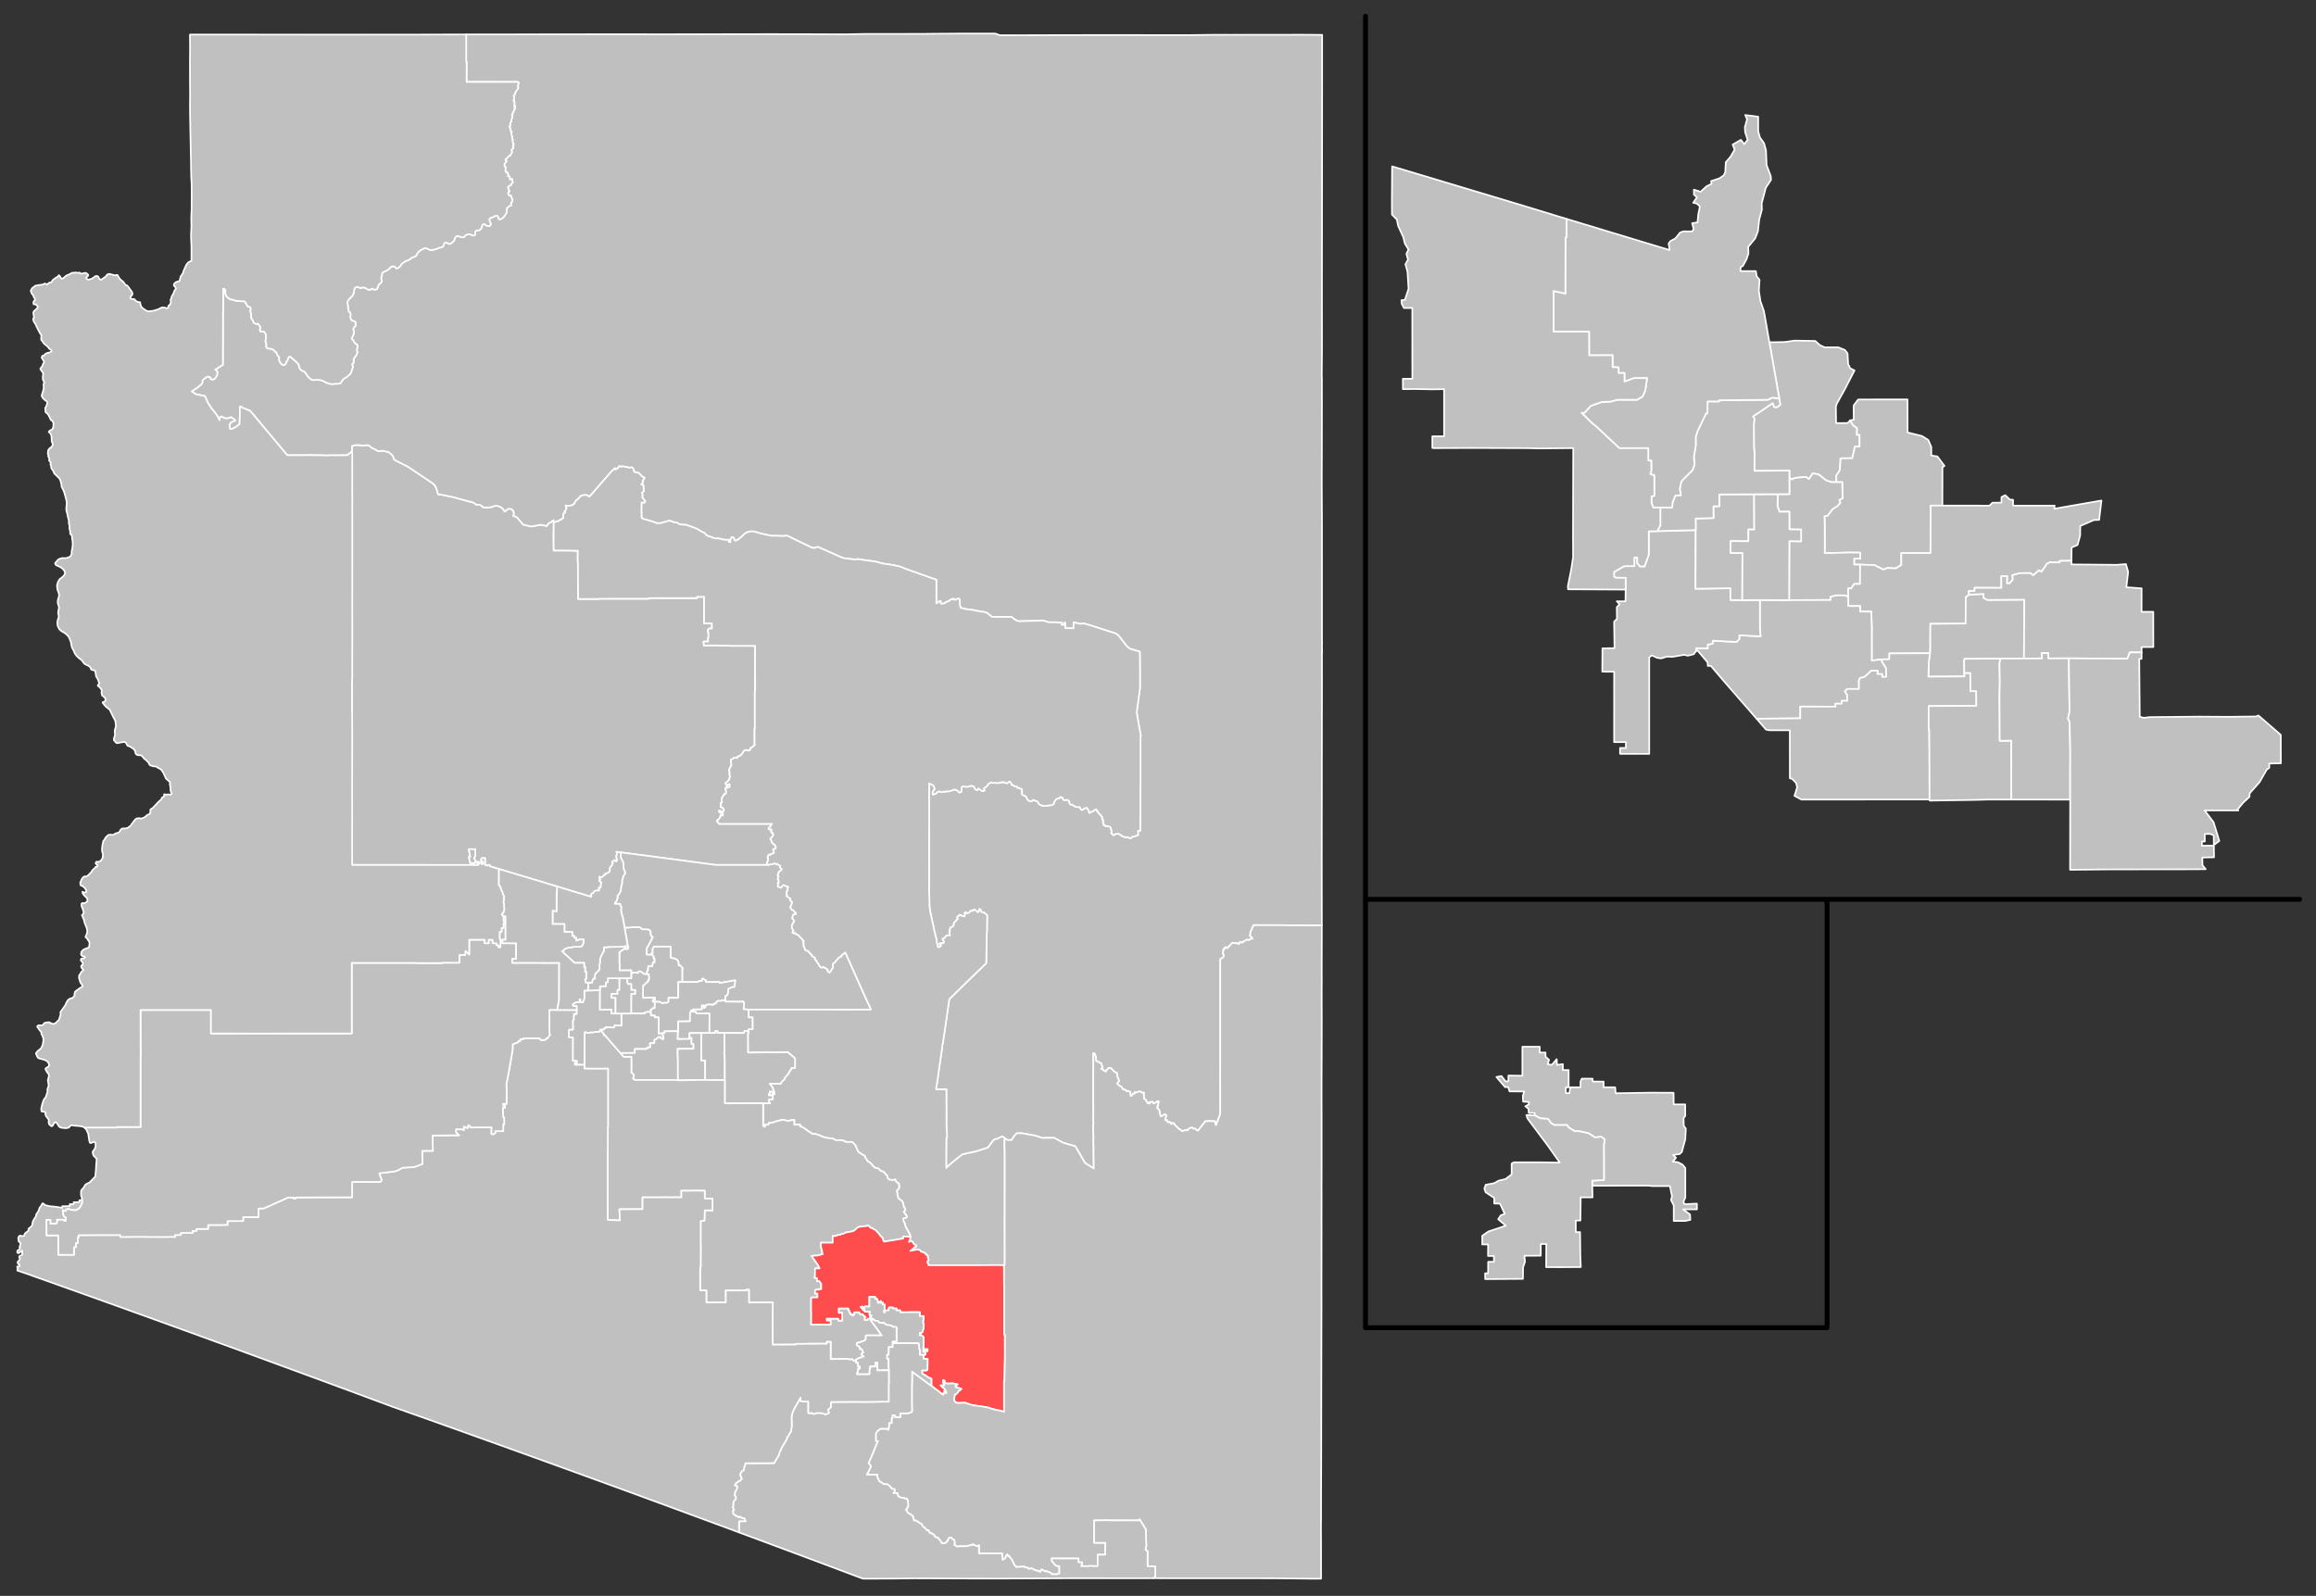 <?xml version="1.0" encoding="UTF-8" standalone="no"?>
<svg
   version="1.2"
   width="1416.23"
   height="976"
   viewBox="0 0 1416.23 976"
   stroke-linecap="round"
   stroke-linejoin="round"
   id="svg63"
   xmlns="http://www.w3.org/2000/svg"
   xmlns:svg="http://www.w3.org/2000/svg"
   xmlns:rdf="http://www.w3.org/1999/02/22-rdf-syntax-ns#"
   xmlns:cc="http://creativecommons.org/ns#"
   xmlns:dc="http://purl.org/dc/elements/1.1/">
  <rect x="0" y="0" width="1416.23" height="976" fill="#333333" stroke="none"/>
  <defs
     id="defs67" />
  <g
     id="layer1"
     transform="translate(0.5,10.5)"
     style="display:inline">
    <path
       d="m 214.73,265.52 -0.01,-3.35 0.58,0.02 1.55,-0.46 2.7,-0.05 0.96,0.3 1.54,0.05 1.83,-0.32 0.9,0.13 1.09,0.61 0.94,0.93 1.96,0.86 1.94,1.17 1.63,-0.06 1.25,-0.22 3.61,0.88 1.76,1.34 0.99,1.32 0.57,1.83 1.39,0.85 6.86,3.46 0.94,0.59 14.42,9.68 1.25,1.19 0.9,1.63 1.13,3.92 1.17,0.06 7.85,1.57 10.12,2.78 1.02,0.11 1.45,0.53 1.65,1.22 1.83,0.08 1.18,0.34 1.17,1.19 2.74,0.2 2.38,-0.29 2.23,-0.8 0.98,-0.03 2.1,0.61 1.28,0.85 0.76,0.8 0.58,1.03 0.7,0.04 0.81,-0.93 0.63,-0.37 1.47,-0.2 0.68,0.21 1.19,1.03 0.42,1.51 -0.38,1.65 1.88,0.64 0.62,0.49 3.48,4.16 4.93,1.18 5.83,-1.05 0.9,0.08 2.8,0.67 0.99,-1.57 1.79,-0.9 0.74,-0.75 0.69,-0.32 0.04,1.54 -0.08,5.39 -0.03,5.59 0.09,6.02 9.38,0.01 5.35,0.16 -0.07,4.79 0.17,5 -0.03,1.5 0.02,8.29 0.06,3.58 0.02,6.33 12.23,-0.02 1.43,-0.14 29.58,-0.02 v -0.3 l 2.94,-0.1 19.12,0.03 h 7.4 l -0.01,-0.8 h 4.35 l -0.01,16.21 4.76,0.04 0.05,3.19 -1.89,0.01 -0.58,0.9 0.05,1.51 0.3,0.01 0.02,3.04 h -0.31 v 2.46 l -2.72,-0.01 0.24,2.49 2.68,-0.14 4.55,0.01 5.59,0.09 3.84,0.16 14.62,0.02 0.03,9.08 -0.09,9.01 0.11,2.71 -0.04,7.04 h -0.18 v 16.71 l 0.03,6.1 h -0.19 l -0.02,5.49 0.07,4.64 -1.09,0.66 -0.04,0.46 -1.3,0.47 -0.25,1.16 -0.52,0.43 -1.34,0.03 -0.59,-0.32 -1.35,0.48 -1.53,2.36 -0.94,0.73 -1.58,0.54 0.03,0.66 -0.85,0.14 -0.76,-0.27 -0.74,0.21 -0.25,0.49 -1.49,0.63 0.37,3.12 -0.31,0.95 -0.86,1.48 -0.28,1.54 0.4,0.26 -0.14,1.87 0.43,1.08 -0.91,2.37 -2.02,1.73 1.06,1.78 0.34,-0.93 1.05,-0.39 0.27,1.06 -0.25,0.89 -1.17,0.36 -1.28,0.08 0.47,2 -0.21,1.56 -0.91,0.11 -0.27,0.71 -0.88,1.05 -0.46,1.69 -0.05,1 0.29,0.68 -0.86,0.55 0.19,1.04 -0.29,1.38 1.06,0.07 0.93,1.11 0.06,0.87 -0.78,1.14 -0.54,0.02 -0.41,-0.84 -1.17,-0.29 -0.11,0.55 0.68,0.81 1.35,0.25 0.47,0.77 -0.15,0.72 -0.86,-0.29 -0.63,0.34 0.03,0.77 -1.32,1.8 -0.65,0.24 -0.1,0.61 0.96,1.03 0.22,0.52 h 22.68 l 9.79,0.02 -0.79,0.94 -0.02,0.56 -0.75,0.42 -0.58,0.86 0.18,0.58 1.41,-0.11 0.33,0.37 -0.36,0.82 0.23,0.88 0.76,0.09 0.4,1.44 -0.96,1.37 -0.87,0.8 0.47,0.7 0.41,1.46 0.4,0.56 1.61,1.32 0.42,1.04 -0.19,1.15 -1.36,0.21 -0.01,0.53 0.53,1.33 -0.43,0.74 -1.61,0.38 -0.22,0.6 -1.12,-0.21 -0.23,1.03 -0.38,0.45 0.36,0.84 -0.11,1.54 -0.52,0.62 0.01,1.09 0.54,0.71 -0.79,-0.01 h -31.22 l -18.76,-2.51 -20.43,-2.7 -18.81,-2.46 -2.64,-0.33 0.38,0.87 -0.46,1.63 0.08,1.03 0.5,1.53 -0.71,0.87 -0.67,-0.87 -1.68,0.96 0.4,1.03 -0.81,1.42 -0.99,1.15 -0.11,2.05 -0.32,0.63 -0.88,0.61 -1.68,0.55 0.07,0.57 -1.03,0.51 -1.17,1.1 -1.38,-0.43 0.01,1.02 0.62,0.53 -0.77,1.12 0.74,0.17 0.62,0.58 -0.33,1.63 -0.16,1.63 -1.09,0.15 0.31,1.2 -0.32,0.48 -1.75,-0.01 -0.69,0.24 -0.94,1.17 -1.06,0.59 -0.34,0.49 0.2,1.32 -21,-6.35 -9.18,-2.8 -26.38,-7.91 -5.52,-1.65 -0.08,-0.77 -1,-0.01 -0.21,0.39 -1.6,-0.4 0.01,-4.21 -1.8,0.04 -0.62,0.57 0.01,1.21 0.61,0.01 0.6,0.6 v 1.29 l -1.1,-0.12 -0.03,-0.58 -1.3,-0.02 v -0.58 l -1.8,-0.03 -1.31,-2.44 0.72,-1.17 -0.01,-4.21 h -3.93 l 0.9,4.62 -0.81,0.15 0.79,3.66 h 2.59 l 0.46,-0.81 2.09,1.21 -0.14,0.81 h -23.92 l -12.33,-0.02 h -40.94 l -0.05,-20.32 0.06,-0.47 -0.03,-20.66 -0.04,-0.15 0.07,-20.85 0.02,-17.22 -0.06,-13.91 h -0.12 l 0.06,-19.42 h 0.12 v -12.18 l 0.03,-15.72 -0.02,-12.12 0.01,-50.72 -0.01,-15.56 0.02,-6.22 -0.05,-2.45 0.03,-6.8 -0.01,-16.74 z"
       opacity="0.5"
       id="1"
       style="opacity:1;fill:#bfbfbf;fill-opacity:1;stroke:#ffffff;stroke-opacity:1" />
    <path
       id="2"
       style="opacity:1;fill:#c0c0c0;fill-opacity:1;stroke:#ffffff;stroke-opacity:1"
       d="m 1097.49,198.303 -6.269,0.871 -9.24,0.148 6.029,34.41 0.66,3.721 -1.859,1.529 h -1.801 l -1.02,-2.43 -12.06,8.131 0.871,1.229 -0.33,3.691 0.09,14.189 0.33,3.449 -0.061,10.74 21.391,-0.18 -0.031,4.35 1.65,1.051 1.801,-0.93 6.719,-0.6 1.772,1.379 2.4,-3.539 3.51,0.629 4.68,3.66 3.09,1.051 3.09,0.059 v -4.078 l 2.16,-3.211 0.449,-7.32 7.17,-0.06 1.59,-7.109 2.881,-0.029 -0.061,-7.23 -1.65,0.029 0.15,-4.139 -2.279,-1.561 -2.01,-3.09 -1.441,1.59 -7.109,0.06 -0.119,-10.021 0.57,-1.859 5.039,-9.061 5.791,-11.279 -2.611,-1.289 -1.289,-2.611 -0.361,-6.539 -1.619,-2.07 -4.051,-1.65 -8.279,0.029 -2.91,-1.318 -2.91,-2.58 z m -710.41,358.637 -2.09,0.291 -3.08,0.049 2.01,11.471 0.221,1.24 -0.621,0.51 h -0.6 l -0.34,-0.811 -4.02,2.711 0.289,0.41 -0.109,1.229 0.029,4.73 0.111,1.15 -0.021,3.58 7.131,-0.061 -0.01,1.451 0.549,0.35 0.602,-0.311 2.238,-0.199 0.592,0.459 0.799,-1.18 1.17,0.211 1.561,1.219 1.029,0.35 1.031,0.021 v -1.361 l 0.719,-1.068 0.15,-2.441 2.391,-0.019 0.529,-2.369 0.961,-0.012 -0.021,-2.408 -0.549,0.01 0.049,-1.381 -0.76,-0.52 -0.67,-1.029 -0.48,0.529 -2.369,0.019 -0.039,-3.34 0.189,-0.619 1.68,-3.021 1.93,-3.76 -0.869,-0.43 -0.43,-0.869 -0.121,-2.182 -0.539,-0.689 -1.352,-0.549 -2.76,0.01 -0.969,-0.441 -0.971,-0.859 z"
       transform="translate(-0.5,-0.5)" />
    <path
       d="m 469.13,518.47 1.03,-0.3 1.5,-0.11 1.4,-0.58 1.13,0.62 0.55,-0.42 0.67,0.71 1.27,0.67 -0.34,0.84 1.32,1.34 -2.05,1.66 -0.11,0.78 -0.53,1.03 0.66,0.81 -0.59,1.42 0.67,1.2 0.03,1.16 -0.67,0.17 0.38,0.73 -0.3,0.71 0.07,0.86 1.86,0.62 0.95,-1.3 0.67,-0.35 1.16,0.58 1.66,0.5 -0.43,1.2 0.05,1.19 -0.65,0.55 -0.11,0.84 0.3,0.9 -0.12,1.11 0.51,0.12 0.7,0.76 1.05,0.47 -0.04,1.27 1.22,0.99 -1.15,3.1 0.04,0.56 1.1,1.19 0.55,0.01 0.76,1.04 0.79,0.57 0.11,0.84 -1.71,0.35 -0.56,2.21 1.13,1.27 0.12,0.64 -0.54,0.62 -0.92,1.91 0.01,0.97 0.34,1.27 0.64,0.81 -0.62,1.36 0.82,0.39 0.85,-0.36 0.36,0.77 1.77,0.7 0.89,1.26 0.81,0.59 0.47,0.82 0.85,0.61 -0.15,0.87 0.21,1.13 -0.17,1.05 0.62,1.21 0.33,1.18 0.8,0.67 1.09,0.23 1.19,1.49 0.54,0.29 0.64,1.16 0.8,0.72 1,0.3 0.06,1.15 1.02,1.01 0.04,0.41 1.22,1.63 0.19,0.72 1.05,1.1 0.83,0.24 0.86,-0.53 0.38,0.47 1.16,0.5 1.05,1 -0.16,0.48 1.07,1.06 1.03,-0.86 0.25,-0.95 1.04,-1.08 -0.28,-2.14 0.57,-0.74 0.7,-0.38 2.72,-3.23 1.23,-0.26 0.29,-0.99 0.73,-0.43 1.52,-1.27 7.75,17.34 4.69,10.54 2.37,5.05 0.89,2.04 -1.1,0.06 -16.83,0.04 -13.87,-0.07 -36.13,0.01 -6.87,0.01 -3.11,-0.23 0.37,-3.13 -0.46,-1.59 -1.86,0.15 -9.23,-0.08 -0.02,-0.75 0.04,-2.71 1.2,-0.5 0.54,-1.93 0.02,-1.95 2.77,-1.21 1.08,-0.04 0.47,-3.94 -9.62,1.67 0.08,-0.63 h -8.48 v -1.2 h -0.6 l -0.99,-0.93 -0.76,0.38 -0.02,1.14 -1.82,0.01 -0.6,0.6 -9.61,-0.01 0.01,-7.82 0.42,-0.26 -1.45,-1.93 -1.24,-0.2 v -1.72 l -0.6,-1.43 -1.28,-0.81 -2.96,-0.74 -0.01,-6.72 h -10.05 l -0.94,1.24 0.04,2.88 -0.76,0.15 -0.48,0.53 -2.37,0.02 -0.04,-3.34 0.19,-0.62 1.68,-3.02 1.93,-3.76 -0.87,-0.43 -0.43,-0.87 -0.12,-2.18 -0.54,-0.69 -1.35,-0.55 -2.76,0.01 -0.97,-0.44 -0.97,-0.86 -4.17,-0.07 -2.09,0.29 -3.08,0.05 -1.12,-6.36 -0.71,-2.03 -0.32,-2.12 0.14,-2.22 -0.59,-0.74 -0.16,-1.04 h -3.15 l 0.04,-0.8 0.47,-0.26 0.74,-1.36 0.38,-1.15 -0.03,-1.38 1.42,-1.73 0.55,-1.42 0.27,-2.43 0.53,-1.97 -0.03,-1.33 0.83,-3.14 1.06,-1.61 -0.04,-0.76 -0.86,-2.28 -0.12,-3.02 -0.4,-1.43 -0.84,-1.19 -0.34,-1.25 -0.01,-2.97 18.81,2.46 20.43,2.7 18.76,2.51 h 31.22 z"
       opacity="0.5"
       id="3"
       style="opacity:1;fill:#c0c0c0;fill-opacity:1;stroke:#ffffff;stroke-opacity:1" />
    <path
       id="4"
       style="opacity:1;fill:#c0c0c0;fill-opacity:1;stroke:#ffffff;stroke-opacity:1"
       d="m 1136.281,234.303 -2.82,3.721 0.119,8.639 -2.279,0.451 2.01,3.09 2.279,1.561 -0.15,4.139 1.65,-0.029 0.061,7.23 -2.881,0.029 -1.59,7.109 -7.17,0.06 -0.449,7.32 -2.16,3.211 v 4.078 l 3.6,-0.059 0.24,9.9 -2.039,0.988 0.629,1.801 -1.83,2.01 -2.939,1.801 -2.881,3.9 -2.039,0.51 0.18,4.59 0.029,17.969 14.311,-0.389 7.35,0.059 -0.029,3.66 -3.66,-0.029 v 3.66 l 3.631,0.029 8.58,0.271 5.789,2.789 2.25,-0.99 5.189,0.24 3.391,-2.1 v -7.291 h 17.881 l 0.09,-29.039 h 7.139 l 0.031,-23.461 1.26,-0.779 -4.35,-5.791 -3.721,-0.6 v -5.16 l -1.801,-4.289 -3.84,-2.43 -8.879,-2.221 -0.031,-20.16 z m -736.271,334.637 -0.939,1.24 0.039,2.881 -0.76,0.15 0.67,1.029 0.76,0.52 -0.049,1.381 0.549,-0.01 0.021,2.408 -0.961,0.012 -0.529,2.369 -2.391,0.019 -0.15,2.441 -0.719,1.068 v 1.361 l 1.199,-0.021 0.08,3.301 -0.68,0.33 0.209,0.6 -0.609,0.67 -0.98,0.6 -0.959,1.301 -0.68,0.17 0.059,1.529 0.01,5.99 4.771,-0.129 2.449,0.019 -0.01,1.221 -1.221,-0.01 v 1.219 l 1.211,0.01 2.859,0.09 1.93,0.932 0.75,-0.33 1.73,0.08 1.131,-0.701 V 600.25 h 5.959 l 0.029,-9.68 h 2.381 l 0.01,-7.82 0.42,-0.26 -1.449,-1.93 -1.24,-0.201 v -1.719 l -0.6,-1.43 -1.281,-0.811 -2.959,-0.74 -0.01,-6.721 z"
       transform="translate(-0.5,-0.5)" />
    <path
       id="5"
       style="opacity:1;fill:#c0c0c0;fill-opacity:1;stroke:#ffffff;stroke-opacity:1"
       d="m 1108.531,279.514 -2.4,3.539 -1.772,-1.379 -6.719,0.6 -1.801,0.93 -1.65,-1.051 0.031,10.021 -7.141,0.059 -0.15,7.141 1.17,3.6 6.09,-0.061 0.031,10.83 7.139,0.121 v 7.199 l -7.17,-0.119 -0.148,36.09 25.35,-0.09 -0.031,-1.92 3.66,-0.9 5.371,0.029 1.799,1.051 v -5.34 h 1.801 l 1.83,-2.73 3.57,0.029 0.061,-11.85 -3.631,-0.029 v -3.66 l 3.66,0.029 0.029,-3.66 -7.35,-0.059 -14.311,0.389 -0.029,-17.969 -0.18,-4.59 2.039,-0.51 2.881,-3.9 2.939,-1.801 1.83,-2.01 -0.629,-1.801 2.039,-0.988 -0.24,-9.9 -3.6,0.059 -3.09,-0.059 -3.09,-1.051 -4.68,-3.66 z m -717.771,304.496 -0.799,1.18 -0.592,-0.459 -2.238,0.199 -0.602,0.311 -0.549,-0.35 0.01,3.34 -2.381,0.019 -0.049,2.381 0.389,1.199 2.031,-0.019 0.01,3.609 2.379,0.041 v 2.398 l -2.389,-0.039 -0.051,12.029 8.451,-0.029 -0.012,-0.641 1.221,-0.299 1.791,0.01 0.6,0.35 v -1.779 h 0.6 l 0.609,-0.91 1.191,0.01 0.019,-3.951 -1.211,-0.01 v -1.219 l 1.221,0.01 0.01,-1.221 -2.449,-0.019 -4.771,0.129 -0.01,-5.99 -0.059,-1.529 0.68,-0.17 0.959,-1.301 0.98,-0.6 0.609,-0.67 -0.209,-0.6 0.68,-0.33 -0.08,-3.301 -1.199,0.021 -1.031,-0.021 -1.029,-0.35 -1.561,-1.219 z"
       transform="translate(-0.5,-0.5)" />
    <path
       d="m 284.53,10.55 37.42,-0.03 9.53,-0.04 26.01,-0.02 0.54,-0.03 8.89,0.02 h 27.65 l 4.6,0.03 18.73,-0.04 15.76,-0.01 17.9,-0.04 17.34,-0.02 24.97,0.02 2.64,0.04 20.26,0.05 11.84,-0.24 30.01,-0.02 5.9,-0.02 7.56,-0.08 17.29,-0.12 0.44,0.03 18.29,-0.01 2.85,1.03 12.43,-0.02 26.96,-0.08 34.73,-0.03 19.32,0.03 h 23.17 l 13.28,-0.17 11.57,0.01 11.73,-0.03 32.72,-0.01 11.14,0.07 -0.01,8.15 V 38 l -0.02,23.64 -0.04,48.17 -0.01,13.1 -0.06,45.53 0.03,24.55 -0.01,11.07 -0.12,14.78 0.08,2.34 0.02,17.72 -0.05,27.46 -0.06,17.8 0.09,18.48 0.03,1.92 0.01,14.73 0.01,52.81 -0.01,8 0.06,2.41 -0.07,2.39 0.1,2.44 -0.1,2.43 0.02,14.73 -0.01,12.21 -0.03,12.48 -0.02,21.01 -0.02,3.76 v 17.37 l -0.03,12.54 -0.03,34.59 0.01,15.28 0.02,7.52 0.01,14.14 -4.89,0.04 -13.1,-0.03 -4.82,-0.09 -18.95,-0.04 -0.12,0.72 -0.7,0.52 0.02,0.81 -1.2,2.37 0.14,0.97 -0.36,1.14 0.88,0.6 0.79,1.17 -1.25,0.03 -1.01,0.91 -1.32,-0.38 -2.08,1.31 -0.62,0.58 -0.71,-0.32 -1.17,0.22 -0.13,0.9 -0.77,-0.09 -0.42,-0.46 -1.2,0.1 -1.66,-0.32 -1.63,1.65 -0.24,0.5 -0.89,0.61 -0.27,0.63 -1.02,-0.71 -0.49,0.23 -0.08,0.85 -0.81,0.03 -0.41,2.89 0.47,0.59 0.11,0.91 -0.59,0.94 -1.57,0.87 -0.02,2.1 -0.01,42.12 0.01,9.97 -0.04,18.86 0.02,4.88 -0.01,16.79 -1.99,5.4 -0.63,1.49 -0.52,-1.44 0.36,-0.45 -0.72,-0.56 -3.5,-0.07 -2.05,0.07 -1.55,1.91 -2.95,3.83 -1,-0.34 -0.39,-0.67 -1.71,-0.28 -0.58,-0.63 -1.42,0.42 -0.89,0.63 -0.69,0.86 -0.6,-0.39 -1.51,0.35 -0.33,0.41 -0.83,-0.1 -1.05,-0.99 -0.58,-0.14 -1.57,-1.63 -0.77,-0.6 -0.95,-1.45 -0.91,-0.05 -0.76,0.71 -0.11,-1.02 -0.86,-0.35 -0.63,0.32 -0.92,-0.86 0.06,-0.64 h -1.15 l 0.24,-1.6 0.56,-1.21 -0.93,-0.83 -1.4,0.95 -0.93,0.41 -0.43,-0.28 -0.25,-1.31 -0.29,-0.25 0.1,-1.1 -0.42,-1.05 -1.18,-1.15 0.36,-0.51 -0.19,-0.61 0.46,-0.88 0.08,-1.08 0.4,-0.57 -0.44,-0.47 -0.61,0.13 -0.78,0.72 -1.44,0.52 -0.62,-1.01 -1.84,0.27 0.23,0.69 -0.65,0.17 -0.83,-0.33 -0.01,-0.6 -0.68,-0.5 -0.34,-0.95 -1.16,-0.66 0.22,-1.3 -0.43,-0.78 0.25,-1.64 -0.89,0.12 -1.41,-0.78 -1.07,0.13 -1.21,0.46 -1.08,-0.12 0.05,0.76 -1.05,0.06 -0.89,1.52 -0.77,-0.45 0.03,-2.05 -1.46,-0.64 -0.86,0.2 -0.2,-0.5 -0.79,-0.56 -0.6,0.16 -0.64,-0.33 -1.18,-1.85 -0.62,-0.04 -1.74,-1.49 0.1,-0.48 1.06,-1.01 -0.2,-0.89 -0.68,-1.59 -0.33,-1.2 0.13,-0.59 -0.4,-1.07 h -0.58 l -1.6,-1.27 -1.08,-1.31 -1.62,-0.36 -0.82,1.03 -0.59,0.36 -0.2,0.98 -1.49,-0.65 -0.36,-0.7 -1.16,-0.28 0.91,-1.06 -0.76,-1.82 0.04,-0.58 -1.36,-0.5 -1.07,-0.82 -0.55,0.1 -0.57,-1.54 0.29,-1.16 -0.65,-0.97 -0.07,-0.88 -0.96,-0.45 0.01,3.36 -0.04,14.62 v 8.05 l 0.05,15.55 0.05,1.71 -0.15,0.88 0.12,5.9 0.08,0.62 -0.08,3.57 0.12,3.6 -0.02,2.68 0.14,10.02 -5.29,-3.35 -1.89,-3.16 -1.83,-3.21 -2.33,-3.94 -4.52,-1.25 -2.98,-0.94 -2.3,-1.29 -3.16,-1.64 h -4.24 l -2.83,0.12 -4.38,-1.46 -8.1,-1.46 h -3.24 l -1.72,1.85 -1.36,2.3 -2.58,0.01 -1.84,-1.13 v -0.33 l -1.62,-0.69 -3.4,1.6 h -1.05 l -1.02,1 -2.98,4.09 -0.53,0.22 -6.52,2.11 -8.65,1.91 -6.13,4.82 -3.06,2.73 -0.7,0.74 -0.02,-3.38 0.08,-14.78 0.44,-0.71 -0.25,-6.28 -0.15,-0.1 0.04,-2.72 -0.01,-10.15 -0.04,-2.6 0.02,-7.37 -5.6,0.02 -0.82,-0.12 0.71,-4.08 0.94,-6.34 0.39,-2.96 1.72,-11.6 0.07,-1.5 0.34,-1.22 1.13,-7.56 2.85,-19.75 9.83,-9.69 10.27,-9.92 2.51,-2.46 0.32,-17.7 0.17,-2.99 0.02,-4.66 0.11,-3.91 -1.65,-1.46 -1.84,-0.58 -0.54,-0.57 -0.05,-0.98 -0.73,-0.16 -0.36,1.4 -0.49,0.6 -1.07,-0.93 -1.41,-0.9 -0.73,0.98 -1.07,-0.27 -1.25,1.41 -1.23,0.31 -0.68,-0.78 -0.75,0.53 0.31,1.64 -0.56,0.43 -1.43,-0.28 -0.55,-0.6 -1.08,-0.01 0.12,0.63 -1.06,0.28 -0.25,0.63 0.41,0.84 -0.82,0.67 -0.46,0.72 -0.99,0.94 -0.44,1.79 -0.36,0.62 -1.5,0.58 -0.39,1.38 0.01,1.3 -0.3,0.32 0.44,1.83 -1.59,-0.01 -0.72,0.28 -1.05,1.33 -1.04,0.2 -0.11,0.67 0.91,1.11 -0.25,1.12 -2.33,0.17 -0.39,0.41 1.2,0.71 -0.54,0.9 -1.17,0.38 -0.39,-0.26 -0.64,-2.96 -0.2,-1.59 -1.25,-5.11 -2.65,-12.37 -0.37,-2.7 -0.02,-4.75 -0.24,-3.69 0.04,-15.71 -0.03,-4.52 0.01,-13.98 0.05,-8.94 0.01,-10.31 -0.07,-2.93 0.01,-10.48 2.56,1.24 0.46,0.76 0.47,1.42 -1.31,2.01 0.07,1.39 0.57,-0.04 1.66,-0.69 v -0.22 l 1.61,-1 1.34,0.62 1.66,-0.48 0.87,0.26 0.62,-0.44 1.22,0.15 2.91,-0.84 0.65,-0.38 1.79,0.52 1.33,1.36 1.21,-0.43 0.19,-2.67 0.44,-0.57 0.82,-0.13 1.89,0.36 2.13,-0.42 0.58,-0.35 1.79,0.64 0.26,0.97 0.74,0.83 1.1,0.3 0.49,-1.07 2.47,1.65 0.76,0.01 0.59,-0.51 -0.38,-0.52 0.02,-0.83 0.89,-0.4 1.42,-1.34 0.21,-0.7 1.67,-1.04 1.22,0.31 h 1.73 l 1.8,0.18 0.71,-0.51 1.9,0.09 0.11,-0.41 2.13,0.89 0.5,-0.06 0.79,-0.84 1.05,-0.03 0.89,1.99 0.62,-0.11 1.12,0.98 h 1.39 l 0.2,0.72 0.55,0.32 0.69,-0.21 0.35,0.46 1.03,0.21 0.42,0.65 -0.27,0.71 0.29,0.97 -0.39,0.7 0.62,0.74 1.62,0.58 0.59,0.56 0.72,1.71 1.77,1.05 1.29,-0.38 0.48,-0.59 1.27,0.59 1.23,0.26 1.17,1.92 1.64,0.77 1.45,0.19 1.69,0.01 1.51,-0.42 1.58,-0.05 1.14,-1.02 0.04,-0.82 1.18,-1.61 0.79,-0.58 1.2,-0.1 0.66,-0.93 1.42,0.48 0.08,0.71 0.7,0.77 2.26,-0.15 1.11,0.9 -0.01,1.09 0.62,0.87 1.16,0.07 1.92,1.33 1.78,0.2 0.89,-0.13 0.41,1.05 0.76,0.83 0.79,-0.15 0.27,-0.5 1.92,-0.79 0.48,0.49 0.91,1.5 0.24,1.22 1.09,-0.65 0.99,-0.12 0.8,-0.8 1.42,-0.64 0.41,1.05 0.59,0.21 0.37,1.1 1.28,0.99 0.08,0.38 1.14,1.26 -0.31,1.15 0.8,0.5 -0.3,1.45 0.53,0.71 -0.11,0.82 0.64,0.11 0.67,0.69 1.11,-0.23 1.82,0.73 0.76,2.81 -0.32,0.88 1.47,1.27 1.03,-0.72 1.67,-0.26 1.99,0.96 0.38,0.51 1.97,0.72 1.66,-0.06 1.1,0.65 1.24,-0.31 0.53,-0.68 1.16,-0.03 1.31,-0.64 0.88,-0.1 v -2.81 l 1.35,-0.02 v -7.26 l 0.17,-29.28 -0.04,-7.84 0.04,-13.57 0.19,-0.01 -0.92,-4.84 -1.63,-9.58 2.05,-14.96 -0.05,-14.51 -0.08,-7.64 -5.53,-1.62 -1.1,-0.54 -1.53,-1.46 -4.51,-5.81 -1.08,-1.1 -1.67,-0.85 -4,-1.22 -11.15,-3.62 -3.64,-1.02 -1.92,0.25 -4.36,-0.88 -0.01,3.56 -5.02,0.01 -0.08,-3.31 -0.68,-0.08 -0.01,1.32 -1.55,-0.01 v -1.34 l -1.89,-0.04 -1.51,-0.2 -4.52,-0.03 -1.86,-0.5 -0.71,-0.45 -1.93,-0.02 -12.45,0.33 -0.85,0.1 -1.91,-0.46 -2.98,-2.22 -5.47,-0.06 -5.86,0.03 -0.75,-0.16 -3.03,-2.37 -2.46,-0.66 -1.21,-0.1 -5.68,-1.11 -2.93,-0.29 -2.89,-0.66 -0.92,-0.36 -0.36,-1.62 -0.1,-3.17 -0.55,-0.68 -1.31,0.17 -0.4,0.52 -1.55,-0.1 -0.13,-0.54 -1.96,0.75 -0.74,0.74 -1.86,0.54 -0.15,0.48 -1.7,0.59 -1.32,-0.22 v -1.52 l -0.45,0.01 -2.17,1.5 V 344.1 l -18.26,-6.5 -3.74,-1.5 -1.94,-0.51 -6.14,-1.1 -2.14,-0.21 -4.99,-1.3 -1.53,-0.26 -5.86,-0.77 -3.25,-0.53 -2.14,0.24 -5.52,-0.63 -1.73,-0.38 -1.08,-0.39 -13.77,-6.15 -0.76,-0.11 -1.62,0.63 -1.45,-0.11 -10.44,-5.02 -4.22,-2.11 -1.31,-0.28 -1.59,0.22 -5.42,-0.19 -1.71,0.13 -2.87,-0.67 -1.5,-0.22 -6.6,-1.79 -1.41,-0.15 -2.08,0.34 -1.07,0.46 -1.21,0.84 -2.98,2.75 -1.86,1.24 -0.97,0.05 -0.39,-0.49 -0.34,-1.27 -1.03,-0.43 -1,1.31 -0.04,1.88 -0.9,-0.19 -0.15,-1.3 -1.64,0.05 -2,-0.26 -2.51,-0.64 -1.7,0.05 -1.64,-0.34 -0.65,-0.48 -1.7,-0.39 -1.9,-0.86 -0.75,-1.11 -2.18,-1.08 -2.69,-1.64 -2.17,-0.86 -4.52,-1.59 -3.19,-0.2 -0.73,-0.16 -1.57,-0.95 -1.66,-0.17 -2.73,-1.04 -0.81,0.08 -4.37,1.27 -1.8,0.24 -1.45,-0.27 -1.79,-0.7 -6.36,-1.84 -0.73,-0.65 -0.13,-4.38 0.09,-4.87 1.87,-0.02 0.37,-0.79 -1.83,-2.47 0.21,-1.35 -0.46,-1.31 1.37,-1.01 -0.31,-0.61 0.06,-0.92 -0.16,-2.19 -1.29,-0.38 0.81,-0.82 0.14,-1.46 1.06,-1.81 -1.78,-1.01 -0.28,-0.5 -1.5,-1.43 -2.82,-0.71 -0.03,-0.68 -0.7,-1.61 -0.88,-0.53 -1.26,0.38 -0.88,-0.31 -3.6,-0.66 -0.47,0.37 -1.27,-0.49 -0.6,1.05 -1.28,0.94 -0.76,0.13 0.04,-0.83 -1.98,1.84 -13.6,15.6 -1.56,-0.93 -1.8,-0.1 -2.11,0.64 -1.15,1.44 -1.93,1.66 -0.82,1.68 -1.21,0.82 -1.78,0.41 -2.23,-0.21 0.58,0.98 -0.61,2.22 -0.61,0.41 0.39,0.61 -1.01,0.79 -0.29,0.96 0.19,1.74 -1.21,0.53 -0.14,0.51 -0.96,0.11 -0.96,0.81 h -0.91 l -1.74,0.85 -0.04,-1.54 -0.69,0.32 -0.74,0.75 -1.79,0.9 -0.99,1.57 -2.8,-0.67 -0.9,-0.08 -5.83,1.05 -4.93,-1.18 -3.48,-4.16 -0.62,-0.49 -1.88,-0.64 0.38,-1.65 -0.42,-1.51 -1.19,-1.03 -0.68,-0.21 -1.47,0.2 -0.63,0.37 -0.81,0.93 -0.7,-0.04 -0.58,-1.03 -0.76,-0.8 -1.28,-0.85 -2.1,-0.61 -0.98,0.03 -2.23,0.8 -2.38,0.29 -2.74,-0.2 -1.17,-1.19 -1.18,-0.34 -1.83,-0.08 -1.65,-1.22 -1.45,-0.53 -1.02,-0.11 -10.12,-2.78 -7.85,-1.57 -1.17,-0.06 -1.13,-3.92 -0.9,-1.63 -1.25,-1.19 -14.42,-9.68 -0.94,-0.59 -6.86,-3.46 -1.39,-0.85 -0.57,-1.83 -0.99,-1.32 -1.76,-1.34 -3.61,-0.88 -1.25,0.22 -1.63,0.06 -1.94,-1.17 -1.96,-0.86 -0.94,-0.93 -1.09,-0.61 -0.9,-0.13 -1.83,0.32 -1.54,-0.05 -0.96,-0.3 -2.7,0.05 -1.55,0.46 -0.58,-0.02 0.01,3.35 -2.82,2.38 -7.9,0.05 -2.87,-0.02 -1.29,0.16 -3.67,-0.17 h -4.08 l -3.76,-0.13 -2.59,0.1 -10.62,-0.01 -16.31,-19.52 -1.73,-2.11 -4.64,-5.5 -4.78,-1.94 -1.04,-0.77 -0.48,0.18 0.02,4.55 -0.19,6.07 -2.01,1.65 -2.84,1.47 -0.99,-0.13 -0.32,-2.67 0.97,-1.4 2.68,-1.12 -1.19,-1.06 -0.84,-0.35 -0.71,-0.67 -1.1,0.61 -1.68,0.23 -1.44,-0.29 -1.61,-0.92 -0.71,0.27 -0.5,2.04 -1.28,-2.57 -1.15,-1.71 -2.22,-2.7 -2.46,-3.73 -1.68,-3.78 -0.41,-0.41 -4.85,-0.9 -0.59,-0.25 -2.37,-1.59 4.02,-2.67 0.66,-0.76 0.7,-0.38 1.15,-1.28 0.07,-1.7 2.57,-2.05 0.86,-0.2 1.15,0.3 0.44,0.37 0.01,0.79 0.77,0.31 1.19,-0.15 0.77,-0.61 1.26,-1.91 0.07,-2.28 -1.29,-1.18 0.76,-0.33 1.47,-1.06 0.43,-0.07 0.94,-0.82 1.1,-0.49 v -8.37 l 0.05,-5.77 0.02,-16.48 0.1,-5.05 v -10.96 l 0.96,0.18 0.44,0.82 -0.11,1.91 0.73,1.74 1.39,1.21 0.92,0.56 1.97,0.4 1.4,0.57 2.28,0.12 1.65,0.21 1.4,-0.08 0.51,0.63 1.49,2.64 1.25,0.13 0.61,0.97 -0.22,1.56 0.46,2.11 0.01,1.82 0.4,1.05 0.76,1.09 0.29,1.01 0.5,0.44 1.23,0.44 0.99,-0.17 1.67,2.33 -0.51,1.25 0.21,1.17 1.66,0.02 0.76,0.22 1.02,1.62 0.15,0.56 -0.08,1.53 -0.32,2.29 0.57,1.32 -0.15,1.72 0.77,1.09 1.93,0.26 1.55,0.43 1.15,1.28 0.78,0.39 0.7,1.74 1.09,1.21 -0.04,2.06 1.21,2.11 1.49,0.83 1.17,-0.58 0.61,-1.65 0.66,-0.81 0.43,-1.54 0.6,-0.63 0.79,0.04 3.99,3.57 1.03,1.16 0.31,1.64 0.59,1.31 1.42,0.91 1.31,0.55 2.09,2.93 1.08,1.14 1.31,0.92 1.54,0.12 1.63,-0.2 2.61,0.32 1.27,0.46 1,0.66 2.38,0.96 2.23,0.3 1.07,-0.23 2.52,-0.03 1.33,-0.37 0.85,-1.5 1.25,-1.35 1.3,-0.64 2.45,-2.17 0.51,-0.83 0.16,-0.8 1,-2.64 -0.61,-1.56 0.98,-0.94 -0.01,-2.21 0.91,-1.54 0.73,-0.8 0.63,-1.68 -0.3,-1.81 0.46,-1.76 -0.25,-1.34 -1.29,-0.62 -1.14,-2.01 -0.85,-0.88 0.1,-0.82 0.74,-1.24 0.45,-1.49 v -0.88 l -0.43,-1.74 0.41,-0.83 1.19,-1.08 -0.27,-0.75 0.25,-0.48 -0.3,-0.91 -0.49,-0.48 -1.61,-0.46 -0.72,-0.97 -0.22,-0.95 0.15,-2.12 -0.47,-1.07 -0.78,-0.58 -0.22,-1.39 -0.2,-2.38 -0.35,-1.32 0.28,-1.16 0.83,-1.19 1.82,-1.87 0.6,-0.77 0.41,-1.23 0.41,-2.36 0.56,-0.88 1.3,-0.43 1.8,0.79 0.8,-0.29 1.87,-0.04 1.26,0.89 1.81,0.61 1.42,-0.86 0.88,0.47 1.2,0.25 1.02,-0.56 1.01,-2.7 1.02,-0.67 0.81,-0.92 -0.41,-2.49 0.63,-2.14 -0.08,-0.67 0.63,-0.57 2.24,-1.01 1.92,-1.38 0.51,-0.82 1.13,-0.48 1.22,0.27 1.23,1.12 1.26,-0.52 1.14,-1.05 0.78,-1.3 2.58,-1.77 1.14,-0.31 1.28,-0.65 0.54,-0.61 1.36,-0.76 1.31,-0.27 0.83,-0.97 0.61,-1.25 1.5,-1.51 2.82,-1.45 h 1.01 l 2.28,1.06 1.11,0.16 2.88,-0.75 1.36,-0.63 1.95,-0.43 0.86,-0.62 0.56,-1.64 0.55,-0.51 0.79,-0.02 1.88,0.81 0.63,-0.16 1.88,-1.48 0.49,-0.81 0.21,-1.06 0.38,-0.61 0.86,-0.66 0.9,-0.08 2.19,0.8 1.39,-0.11 0.79,-1.16 1.34,-0.58 1.61,0.01 1.55,0.75 1.05,-0.16 0.38,-0.58 0.14,-1.85 0.7,-0.6 1.67,-0.04 1.24,-1 0.73,-2.43 1.08,-0.4 1.55,1.01 1.29,0.32 0.73,-0.27 0.39,-0.58 -0.02,-0.84 -0.73,-1.75 -0.03,-0.87 0.46,-0.63 1.06,-0.33 2.39,-1.19 1.29,0.3 0.52,1.7 0.85,0.32 1.47,-0.83 1.46,-1.56 0.78,-1.3 0.23,-0.75 0.13,-1.91 0.34,-0.86 1.29,-1.02 1.04,-0.27 -0.07,-1.88 0.42,-0.13 0.52,-1.13 -1.09,-2.99 -0.87,0.18 -0.86,-1.35 0.23,-0.62 0.79,-0.8 -0.62,-0.28 0.11,-0.78 -0.59,-1.45 1.33,-1.11 0.93,-0.36 -0.09,-0.56 0.89,-0.96 -0.41,-0.86 0.05,-1.09 -1.46,0.27 -0.09,-1.75 -1.25,-0.36 0.53,-0.93 -0.52,-0.4 -0.1,-0.95 -0.71,0.18 -0.63,-1.03 0.2,-2.37 -0.67,-0.43 -0.11,-1.27 1.43,-2.12 -0.87,-0.46 0.37,-0.69 0.87,-0.64 0.85,-1.13 1.1,-0.32 0.13,-0.74 0.86,-1.28 -0.44,-1.32 1.16,-1.09 -0.36,-0.55 0.46,-0.47 -0.31,-0.94 0.5,-0.58 -0.59,-0.7 -0.15,-1.19 0.2,-0.86 -0.55,-0.38 0.24,-1.06 -0.35,-0.67 -0.45,-2.19 0.43,-0.57 -0.83,-0.64 0.11,-0.52 -0.48,-1.07 0.22,-0.42 -0.55,-0.68 0.72,-0.69 -0.12,-1.49 0.77,-0.81 -0.23,-0.8 0.45,-0.86 0.41,-1.8 -0.47,-0.4 0.7,-1.05 -0.05,-0.66 0.75,-0.9 0.07,-0.77 0.66,-0.49 -0.69,-1.25 0.7,0.1 -0.19,-0.91 -0.49,-0.32 0.22,-1.23 -0.1,-0.9 -0.54,-0.08 0.11,-0.95 0.41,-0.97 -0.47,-1.38 0.82,-0.82 -0.06,-0.7 1.45,-2.27 0.55,-0.6 0.08,-1.26 -0.3,-0.21 0.65,-2.12 -0.51,-0.49 -31.4,-0.01 V 27.31 l -0.27,-0.01 0.01,-12.54 z"
       opacity="0.5"
       id="6"
       style="opacity:1;fill:#bfbfbf;fill-opacity:1;stroke:#ffffff;stroke-opacity:1" />
    <path
       d="m 338.11,309.18 1.74,-0.85 h 0.91 l 0.96,-0.81 0.96,-0.11 0.14,-0.51 1.21,-0.53 -0.19,-1.74 0.29,-0.96 1.01,-0.79 -0.39,-0.61 0.61,-0.41 0.61,-2.22 -0.58,-0.98 2.23,0.21 1.78,-0.41 1.21,-0.82 0.82,-1.68 1.93,-1.66 1.15,-1.44 2.11,-0.64 1.8,0.1 1.56,0.93 13.6,-15.6 1.98,-1.84 -0.04,0.83 0.76,-0.13 1.28,-0.94 0.6,-1.05 1.27,0.49 0.47,-0.37 3.6,0.66 0.88,0.31 1.26,-0.38 0.88,0.53 0.7,1.61 0.03,0.68 2.82,0.71 1.5,1.43 0.28,0.5 1.78,1.01 -1.06,1.81 -0.14,1.46 -0.81,0.82 1.29,0.38 0.16,2.19 -0.06,0.92 0.31,0.61 -1.37,1.01 0.46,1.31 -0.21,1.35 1.83,2.47 -0.37,0.79 -1.87,0.02 -0.09,4.87 0.13,4.38 0.73,0.65 6.36,1.84 1.79,0.7 1.45,0.27 1.8,-0.24 4.37,-1.27 0.81,-0.08 2.73,1.04 1.66,0.17 1.57,0.95 0.73,0.16 3.19,0.2 4.52,1.59 2.17,0.86 2.69,1.64 2.18,1.08 0.75,1.11 1.9,0.86 1.7,0.39 0.65,0.48 1.64,0.34 1.7,-0.05 2.51,0.64 2,0.26 1.64,-0.05 0.15,1.3 0.9,0.19 0.04,-1.88 1,-1.31 1.03,0.43 0.34,1.27 0.39,0.49 0.97,-0.05 1.86,-1.24 2.98,-2.75 1.21,-0.84 1.07,-0.46 2.08,-0.34 1.41,0.15 6.6,1.79 1.5,0.22 2.87,0.67 1.71,-0.13 5.42,0.19 1.59,-0.22 1.31,0.28 4.22,2.11 10.44,5.02 1.45,0.11 1.62,-0.63 0.76,0.11 13.77,6.15 1.08,0.39 1.73,0.38 5.52,0.63 2.14,-0.24 3.25,0.53 5.86,0.77 1.53,0.26 4.99,1.3 2.14,0.21 6.14,1.1 1.94,0.51 3.74,1.5 18.26,6.5 v 14.44 l 2.17,-1.5 0.45,-0.01 v 1.52 l 1.32,0.22 1.7,-0.59 0.15,-0.48 1.86,-0.54 0.74,-0.74 1.96,-0.75 0.13,0.54 1.55,0.1 0.4,-0.52 1.31,-0.17 0.55,0.68 0.1,3.17 0.36,1.62 0.92,0.36 2.89,0.66 2.93,0.29 5.68,1.11 1.21,0.1 2.46,0.66 3.03,2.37 0.75,0.16 5.86,-0.03 5.47,0.06 2.98,2.22 1.91,0.46 0.85,-0.1 12.45,-0.33 1.93,0.02 0.71,0.45 1.86,0.5 4.52,0.03 1.51,0.2 1.89,0.04 v 1.34 l 1.55,0.01 0.01,-1.32 0.68,0.08 0.08,3.31 5.02,-0.01 0.01,-3.56 4.36,0.88 1.92,-0.25 3.64,1.02 11.15,3.62 4,1.22 1.67,0.85 1.08,1.1 4.51,5.81 1.53,1.46 1.1,0.54 5.53,1.62 0.08,7.64 0.05,14.51 -2.05,14.96 1.63,9.58 0.92,4.84 -0.19,0.01 -0.04,13.57 0.04,7.84 -0.17,29.28 v 7.26 l -1.35,0.02 v 2.81 l -0.88,0.1 -1.31,0.64 -1.16,0.03 -0.53,0.68 -1.24,0.31 -1.1,-0.65 -1.66,0.06 -1.97,-0.72 -0.38,-0.51 -1.99,-0.96 -1.67,0.26 -1.03,0.72 -1.47,-1.27 0.32,-0.88 -0.76,-2.81 -1.82,-0.73 -1.11,0.23 -0.67,-0.69 -0.64,-0.11 0.11,-0.82 -0.53,-0.71 0.3,-1.45 -0.8,-0.5 0.31,-1.15 -1.14,-1.26 -0.08,-0.38 -1.28,-0.99 -0.37,-1.1 -0.59,-0.21 -0.41,-1.05 -1.42,0.64 -0.8,0.8 -0.99,0.12 -1.09,0.65 -0.24,-1.22 -0.91,-1.5 -0.48,-0.49 -1.92,0.79 -0.27,0.5 -0.79,0.15 -0.76,-0.83 -0.41,-1.05 -0.89,0.13 -1.78,-0.2 -1.92,-1.33 -1.16,-0.07 -0.62,-0.87 0.01,-1.09 -1.11,-0.9 -2.26,0.15 -0.7,-0.77 -0.08,-0.71 -1.42,-0.48 -0.66,0.93 -1.2,0.1 -0.79,0.58 -1.18,1.61 -0.04,0.82 -1.14,1.02 -1.58,0.05 -1.51,0.42 -1.69,-0.01 -1.45,-0.19 -1.64,-0.77 -1.17,-1.92 -1.23,-0.26 -1.27,-0.59 -0.48,0.59 -1.29,0.38 -1.77,-1.05 -0.72,-1.71 -0.59,-0.56 -1.62,-0.58 -0.62,-0.74 0.39,-0.7 -0.29,-0.97 0.27,-0.71 -0.42,-0.65 -1.03,-0.21 -0.35,-0.46 -0.69,0.21 -0.55,-0.32 -0.2,-0.72 h -1.39 l -1.12,-0.98 -0.62,0.11 -0.89,-1.99 -1.05,0.03 -0.79,0.84 -0.5,0.06 -2.13,-0.89 -0.11,0.41 -1.9,-0.09 -0.71,0.51 -1.8,-0.18 h -1.73 l -1.22,-0.31 -1.67,1.04 -0.21,0.7 -1.42,1.34 -0.89,0.4 -0.02,0.83 0.38,0.52 -0.59,0.51 -0.76,-0.01 -2.47,-1.65 -0.49,1.07 -1.1,-0.3 -0.74,-0.83 -0.26,-0.97 -1.79,-0.64 -0.58,0.35 -2.13,0.42 -1.89,-0.36 -0.82,0.13 -0.44,0.57 -0.19,2.67 -1.21,0.43 -1.33,-1.36 -1.79,-0.52 -0.65,0.38 -2.91,0.84 -1.22,-0.15 -0.62,0.44 -0.87,-0.26 -1.66,0.48 -1.34,-0.62 -1.61,1 v 0.22 l -1.66,0.69 -0.57,0.04 -0.07,-1.39 1.31,-2.01 -0.47,-1.42 -0.46,-0.76 -2.56,-1.24 -0.01,10.48 0.07,2.93 -0.01,10.31 -0.05,8.94 -0.01,13.98 0.03,4.52 -0.04,15.71 0.24,3.69 0.02,4.75 0.37,2.7 2.65,12.37 1.25,5.11 0.2,1.59 0.64,2.96 0.39,0.26 1.17,-0.38 0.54,-0.9 -1.2,-0.71 0.39,-0.41 2.33,-0.17 0.25,-1.12 -0.91,-1.11 0.11,-0.67 1.04,-0.2 1.05,-1.33 0.72,-0.28 1.59,0.01 -0.44,-1.83 0.3,-0.32 -0.01,-1.3 0.39,-1.38 1.5,-0.58 0.36,-0.62 0.44,-1.79 0.99,-0.94 0.46,-0.72 0.82,-0.67 -0.41,-0.84 0.25,-0.63 1.06,-0.28 -0.12,-0.63 1.08,0.01 0.55,0.6 1.43,0.28 0.56,-0.43 -0.31,-1.64 0.75,-0.53 0.68,0.78 1.23,-0.31 1.25,-1.41 1.07,0.27 0.73,-0.98 1.41,0.9 1.07,0.93 0.49,-0.6 0.36,-1.4 0.73,0.16 0.05,0.98 0.54,0.57 1.84,0.58 1.65,1.46 -0.11,3.91 -0.02,4.66 -0.17,2.99 -0.32,17.7 -2.51,2.46 -10.27,9.92 -9.83,9.69 -2.85,19.75 -1.13,7.56 -0.34,1.22 -0.07,1.5 -1.72,11.6 -0.39,2.96 -0.94,6.34 -0.71,4.08 0.82,0.12 5.6,-0.02 -0.02,7.37 0.04,2.6 0.01,10.15 -0.04,2.72 0.15,0.1 0.25,6.28 -0.44,0.71 -0.08,14.78 0.02,3.38 0.7,-0.74 3.06,-2.73 6.13,-4.82 8.65,-1.91 6.52,-2.11 0.53,-0.22 2.98,-4.09 1.02,-1 h 1.05 l 3.4,-1.6 1.62,0.69 v 0.33 6.68 h 0.12 l 0.01,15.75 -0.02,29.66 0.02,23.2 -0.11,2.36 h -0.32 l -6.78,-0.03 -6.19,0.06 h -33.25 l 0.14,-0.43 -0.62,-0.78 -0.17,-1.16 0.75,-0.76 -0.55,-1.88 -0.02,-1.01 -1.14,-0.49 -0.06,-0.72 -1.24,-0.42 0.04,-0.31 -1.52,-0.24 -0.66,-0.87 -0.75,-0.36 -1.2,-0.17 -4.02,0.82 2.1,-1.68 0.26,-0.55 0.64,-0.08 0.66,-0.6 -0.27,-0.56 -0.88,-0.4 -0.79,-0.81 -0.48,-0.83 -0.7,-0.56 -1.43,0.62 0.71,-1.77 0.09,-1.34 -0.18,-1.41 -2.72,-4.88 -0.44,-1.92 -0.67,-1.13 -0.4,-1.68 0.36,-0.36 1.21,-0.19 0.89,-0.76 -1.17,-1.81 -0.79,-0.92 -0.02,-0.54 0.72,-0.5 0.19,-0.57 -0.47,-1.09 -0.43,-0.4 -0.46,-2.47 -0.81,-1.53 -0.94,-0.51 -1.16,-1.02 -0.44,-1.29 -0.13,-1.57 -0.45,-1.6 1.2,-1.3 0.46,-1.29 -0.23,-0.51 -0.09,-1.44 -1.04,-0.5 -0.87,-0.95 -0.39,-1.05 -1.26,0.51 -2.4,-0.37 -1.01,-1.08 -0.34,-1.64 -0.79,-0.44 -0.6,-0.95 -0.81,-0.77 -1.37,-0.27 -1.69,-1.63 -1.67,-0.3 -0.55,-0.29 -1.5,-1.38 -0.41,-0.8 -1.83,-1.41 -0.76,-0.33 -0.58,-1.29 -0.48,-0.51 -0.66,-1.56 -1.41,-0.57 -0.35,-0.43 -1.27,-0.75 -1.01,-0.88 -1.53,-3.66 -1.51,-1.62 -0.83,-0.5 -2.87,0.18 -2.66,-1.08 -2.01,-0.21 -1.38,0.19 -1.16,-0.25 -1,-0.68 -0.91,-0.29 h -1.03 l -2.1,-0.32 -2.63,-0.65 -1.78,-0.93 -0.82,-0.13 -2.14,-0.78 -0.78,0.22 -1.04,-0.31 -0.97,-0.86 -0.54,-0.12 -2.99,-2.19 -1.55,-0.94 -1,-0.2 -0.12,-1.14 h -3.6 v -2.97 l -0.69,0.01 -3.14,0.64 -3.23,-0.73 -4.76,1.23 -1.64,0.72 -0.82,-0.2 -1.12,0.1 -0.01,0.88 -0.59,0.3 -1.79,-0.01 0.01,1.21 h -0.6 l -0.61,-0.55 -0.04,-13.75 4.22,-0.02 -0.66,-0.83 -0.04,-1.55 2.39,-0.05 -0.03,-2.39 -2.44,0.04 v -0.87 l 0.6,-0.01 -0.03,-1.52 1.08,-0.02 0.76,0.28 0.03,1.98 1.11,-0.83 -1.17,-3.81 -1.82,-2.4 h 6.88 l -0.17,-0.21 1.14,-1.37 1.29,-1.2 0.03,-0.71 2.01,-2.26 1.49,-2.59 0.5,-0.34 v -0.89 l 2.36,-0.04 -0.01,-5.8 -4.57,-3.96 -0.48,0.21 -5.69,0.07 -5.86,-0.04 -10.01,0.1 -1.34,0.14 -0.8,-0.21 -0.1,-11.81 0.47,0.01 0.01,-1.31 v -1.1 h 2.39 l -0.01,-7.18 h -2.39 l 0.01,-4.78 6.87,-0.01 36.13,-0.01 13.87,0.07 16.83,-0.04 1.1,-0.06 -0.89,-2.04 -2.37,-5.05 -4.69,-10.54 -7.75,-17.34 -1.52,1.27 -0.73,0.43 -0.29,0.99 -1.23,0.26 -2.72,3.23 -0.7,0.38 -0.57,0.74 0.28,2.14 -1.04,1.08 -0.25,0.95 -1.03,0.86 -1.07,-1.06 0.16,-0.48 -1.05,-1 -1.16,-0.5 -0.38,-0.47 -0.86,0.53 -0.83,-0.24 -1.05,-1.1 -0.19,-0.72 -1.22,-1.63 -0.04,-0.41 -1.02,-1.01 -0.06,-1.15 -1,-0.3 -0.8,-0.72 -0.64,-1.16 -0.54,-0.29 -1.19,-1.49 -1.09,-0.23 -0.8,-0.67 -0.33,-1.18 -0.62,-1.21 0.17,-1.05 -0.21,-1.13 0.15,-0.87 -0.85,-0.61 -0.47,-0.82 -0.81,-0.59 -0.89,-1.26 -1.77,-0.7 -0.36,-0.77 -0.85,0.36 -0.82,-0.39 0.62,-1.36 -0.64,-0.81 -0.34,-1.27 -0.01,-0.97 0.92,-1.91 0.54,-0.62 -0.12,-0.64 -1.13,-1.27 0.56,-2.21 1.71,-0.35 -0.11,-0.84 -0.79,-0.57 -0.76,-1.04 -0.55,-0.01 -1.1,-1.19 -0.04,-0.56 1.15,-3.1 -1.22,-0.99 0.04,-1.27 -1.05,-0.47 -0.7,-0.76 -0.51,-0.12 0.12,-1.11 -0.3,-0.9 0.11,-0.84 0.65,-0.55 -0.05,-1.19 0.43,-1.2 -1.66,-0.5 -1.16,-0.58 -0.67,0.35 -0.95,1.3 -1.86,-0.62 -0.07,-0.86 0.3,-0.71 -0.38,-0.73 0.67,-0.17 -0.03,-1.16 -0.67,-1.2 0.59,-1.42 -0.66,-0.81 0.53,-1.03 0.11,-0.78 2.05,-1.66 -1.32,-1.34 0.34,-0.84 -1.27,-0.67 -0.67,-0.71 -0.55,0.42 -1.13,-0.62 -1.4,0.58 -1.5,0.11 -1.03,0.3 -0.54,-0.71 -0.01,-1.09 0.52,-0.62 0.11,-1.54 -0.36,-0.84 0.38,-0.45 0.23,-1.03 1.12,0.21 0.22,-0.6 1.61,-0.38 0.43,-0.74 -0.53,-1.33 0.01,-0.53 1.36,-0.21 0.19,-1.15 -0.42,-1.04 -1.61,-1.32 -0.4,-0.56 -0.41,-1.46 -0.47,-0.7 0.87,-0.8 0.96,-1.37 -0.4,-1.44 -0.76,-0.09 -0.23,-0.88 0.36,-0.82 -0.33,-0.37 -1.41,0.11 -0.18,-0.58 0.58,-0.86 0.75,-0.42 0.02,-0.56 0.79,-0.94 -9.79,-0.02 h -22.68 l -0.22,-0.52 -0.96,-1.03 0.1,-0.61 0.65,-0.24 1.32,-1.8 -0.03,-0.77 0.63,-0.34 0.86,0.29 0.15,-0.72 -0.47,-0.77 -1.35,-0.25 -0.68,-0.81 0.11,-0.55 1.17,0.29 0.41,0.84 0.54,-0.02 0.78,-1.14 -0.06,-0.87 -0.93,-1.11 -1.06,-0.07 0.29,-1.38 -0.19,-1.04 0.86,-0.55 -0.29,-0.68 0.05,-1 0.46,-1.69 0.88,-1.05 0.27,-0.71 0.91,-0.11 0.21,-1.56 -0.47,-2 1.28,-0.08 1.17,-0.36 0.25,-0.89 -0.27,-1.06 -1.05,0.39 -0.34,0.93 -1.06,-1.78 2.02,-1.73 0.91,-2.37 -0.43,-1.08 0.14,-1.87 -0.4,-0.26 0.28,-1.54 0.86,-1.48 0.31,-0.95 -0.37,-3.12 1.49,-0.63 0.25,-0.49 0.74,-0.21 0.76,0.27 0.85,-0.14 -0.03,-0.66 1.58,-0.54 0.94,-0.73 1.53,-2.36 1.35,-0.48 0.59,0.32 1.34,-0.03 0.52,-0.43 0.25,-1.16 1.3,-0.47 0.04,-0.46 1.09,-0.66 -0.07,-4.64 0.02,-5.49 h 0.19 l -0.03,-6.1 v -16.71 h 0.18 l 0.04,-7.04 -0.11,-2.71 0.09,-9.01 -0.03,-9.08 -14.62,-0.02 -3.84,-0.16 -5.59,-0.09 -4.55,-0.01 -2.68,0.14 -0.24,-2.49 2.72,0.01 v -2.46 h 0.31 l -0.02,-3.04 -0.3,-0.01 -0.05,-1.51 0.58,-0.9 1.89,-0.01 -0.05,-3.19 -4.76,-0.04 0.01,-16.21 h -4.35 l 0.01,0.8 h -7.4 l -19.12,-0.03 -2.94,0.1 v 0.3 l -29.58,0.02 -1.43,0.14 -12.23,0.02 -0.02,-6.33 -0.06,-3.58 -0.02,-8.29 0.03,-1.5 -0.17,-5 0.07,-4.79 -5.35,-0.16 -9.38,-0.01 -0.09,-6.02 0.03,-5.59 z"
       opacity="0.5"
       id="7"
       style="opacity:1;fill:#c0c0c0;fill-opacity:1;stroke:#ffffff;stroke-opacity:1" />
    <path
       id="8"
       style="opacity:1;fill:#c0c0c0;fill-opacity:1;stroke:#ffffff;stroke-opacity:1"
       d="m 1226.189,292.834 -2.279,1.139 -0.061,3.42 -5.459,0.031 -1.801,1.799 -28.83,-0.029 h -7.139 l -0.09,29.039 h -17.881 v 7.291 l -3.391,2.1 -5.189,-0.24 -2.25,0.99 -5.789,-2.789 -8.58,-0.271 -0.061,11.85 -3.57,-0.029 -1.83,2.73 h -1.801 v 5.34 5.43 l 7.262,0.029 -0.031,3.361 6.9,0.029 0.27,9.93 -0.029,20.01 6.209,-0.75 4.5,-0.059 0.09,-3.57 24.842,-0.121 0.148,-2.039 0.061,-15.93 21.57,-0.18 0.119,-16.201 2.07,-1.469 -0.33,-2.191 3.6,-0.059 v -1.951 l 16.381,0.06 v -7.199 h 3.51 l -0.09,4.439 h 1.59 l 2.041,-2.371 -0.33,-2.609 4.469,-1.23 6.631,-0.09 1.561,1.41 3.75,-3.119 1.408,0.959 3.451,-5.07 1.83,-0.779 5.879,0.119 v -0.959 l 7.141,-0.09 0.121,-8.131 3.6,-1.5 1.619,-5.789 0.061,-5.85 8.311,-3.631 3.238,-0.119 1.41,-11.82 -28.859,5.01 0.24,-1.891 h -25.439 v -3.6 h -1.801 z m -796.209,295.615 -0.76,0.381 -0.021,1.141 -1.818,0.01 -0.602,0.6 -9.609,-0.01 h -2.381 l -0.029,9.68 h -5.959 v 2.43 l -1.131,0.701 -1.73,-0.08 -0.75,0.33 -1.93,-0.932 -2.859,-0.09 -0.019,3.951 -1.191,-0.01 -0.609,0.91 h -0.6 v 1.779 1.811 l 2.42,0.01 -0.01,1.119 2.299,0.01 0.09,3.311 -0.01,6.67 2.07,-0.25 1.5,-0.019 0.029,-1.189 8.281,-0.041 0.049,-0.68 0.021,-5.311 7.189,-0.061 0.039,-5.398 0.691,-0.49 L 422.529,608 l 1.201,-0.019 v -0.65 l 5.459,0.019 v -2.4 h 1.17 l -0.029,1.48 h 0.529 l 0.68,-0.789 -0.109,-0.871 1.49,-0.41 2.211,-0.029 0.52,0.471 1.25,-1.041 0.469,0.32 1.15,-1.689 0.611,-0.26 1.959,0.039 v -0.32 l 2.381,-0.029 0.039,-2.711 1.201,-0.5 0.539,-1.93 0.019,-1.949 2.77,-1.211 1.08,-0.039 0.471,-3.941 -9.619,1.672 0.08,-0.631 h -8.48 v -1.199 h -0.6 z"
       transform="translate(-0.5,-0.5)" />
    <path
       id="9"
       style="opacity:1;fill:#c0c0c0;fill-opacity:1;stroke:#ffffff;stroke-opacity:1"
       d="m 1212.93,353.223 -8.76,0.451 -2.07,1.469 -0.119,16.201 -21.57,0.18 -0.061,15.93 -0.148,2.039 -0.721,5.07 -0.301,9.271 22.021,-0.15 v -2.131 l -0.182,-7.529 0.48,-1.111 21.871,-0.119 14.279,-0.061 0.24,-36 -22.65,0.18 -2.34,-1.379 z m -787.369,255.357 -2.92,0.15 -0.691,0.49 -0.039,5.398 -7.189,0.061 -0.021,5.311 -0.049,0.68 -0.24,1.689 -0.1,3.09 7.34,-0.049 v -0.711 l -0.061,-2.51 0.16,-0.369 7.289,-0.041 4.762,-0.019 0.08,-12 -7.551,0.061 -0.779,-0.461 z"
       transform="translate(-0.5,-0.5)" />
    <path
       id="10"
       style="opacity:1;fill:#c0c0c0;fill-opacity:1;stroke:#ffffff;stroke-opacity:1"
       d="m 1266.66,332.943 -7.141,0.09 v 0.959 l -5.879,-0.119 -1.83,0.779 -3.451,5.07 -1.408,-0.959 -3.75,3.119 -1.561,-1.41 -6.631,0.09 -4.469,1.23 0.33,2.609 -2.041,2.371 h -1.59 l 0.09,-4.439 h -3.51 v 7.199 l -16.381,-0.06 v 1.951 l -3.6,0.059 0.33,2.191 8.76,-0.451 -0.029,2.311 2.34,1.379 22.65,-0.18 -0.24,36 11.1,-0.059 -0.33,-3.24 h 4.111 l -0.031,3.24 12.57,-0.061 35.789,0.24 1.5,-3.871 7.23,0.031 v -3.301 h 7.17 l -0.029,-21.539 h -7.17 l 0.029,-14.34 -9.33,-0.691 1.111,-9.389 -1.381,-4.771 -5.58,0.451 -27.689,-0.24 z m -823.189,268.877 -2.381,0.029 v 0.32 l -1.959,-0.039 -0.611,0.26 -1.15,1.689 -0.469,-0.32 -1.25,1.041 -0.52,-0.471 -2.211,0.029 -1.49,0.41 0.109,0.871 -0.68,0.789 h -0.529 l 0.029,-1.48 h -1.17 v 2.4 l -5.459,-0.019 v 0.65 L 422.529,608 l 0.111,0.73 2.92,-0.15 -0.01,0.77 0.779,0.461 7.551,-0.061 -0.08,12 3.699,-0.019 -0.109,-1.08 h 1.369 l -0.01,1.08 4.189,-0.019 11.93,0.078 0.5,-1.289 2.41,0.01 v -1.1 h 2.391 l -0.01,-7.18 h -2.391 l 0.01,-4.781 -3.109,-0.229 0.369,-3.131 -0.459,-1.59 -1.859,0.15 -9.23,-0.08 z"
       transform="translate(-0.5,-0.5)" />
    <path
       id="11"
       style="opacity:1;fill:#c0c0c0;fill-opacity:1;stroke:#ffffff;stroke-opacity:1"
       d="m 1123.02,354.123 -3.66,0.9 0.031,1.92 -25.35,0.09 -17.881,-0.06 v 17.641 l 0.42,4.561 -13.051,-0.66 0.15,2.1 -1.709,1.98 -14.611,-0.781 -0.09,1.83 -3.059,0.57 0.029,2.25 -6.99,-0.029 -0.09,1.709 0.9,-0.27 6.15,7.199 0.09,2.16 h 1.889 l 9.121,10.68 18.869,21.66 26.67,-0.27 v -7.17 l 21.51,0.029 0.031,-1.799 h 3.869 l 0.031,-1.77 3.24,0.029 v -3.66 l -1.381,-2.16 1.41,-1.439 h 7.17 v -5.4 l 0.81,-1.379 2.519,-0.48 4.32,-3.99 3.93,0.15 -0.359,2.01 2.969,-0.031 v 1.74 l 2.49,-0.029 -0.09,-5.369 -2.551,-4.111 v -1.23 l -6.209,0.75 0.029,-20.01 -0.27,-9.93 -6.9,-0.029 0.031,-3.361 -7.262,-0.029 v -5.43 l -1.799,-1.051 z m -727.43,254.758 -1.221,0.299 0.012,0.641 -8.451,0.029 -5.959,-0.019 v 5.881 l 0.139,1.52 -4.35,-0.221 0.051,0.701 -0.57,0.658 -4.871,-0.26 -0.029,0.611 -1.02,0.189 0.01,0.75 -2.33,-0.01 -0.029,0.57 0.299,-0.09 2.051,2.398 0.029,0.721 h 0.631 l 3.039,3.561 6.291,7.219 8.889,-0.09 v -2.389 l 7.17,0.01 0.012,-0.6 h 1.289 l 0.01,-0.592 1.08,0.012 v -1.221 l -0.459,-0.721 0.469,-0.479 h 2.391 v -1.801 l 0.27,-0.461 0.84,-0.16 1.441,-1.328 1.309,0.049 -0.119,0.67 0.99,-0.01 V 625.5 l 0.83,-0.01 -0.031,-1.791 -0.85,-1.369 v -0.41 l -2.07,0.25 0.01,-6.67 -0.09,-3.311 -2.299,-0.01 0.01,-1.119 -2.42,-0.01 v -1.811 l -0.6,-0.35 z"
       transform="translate(-0.5,-0.5)" />
    <path
       id="12"
       style="opacity:1;fill:#c0c0c0;fill-opacity:1;stroke:#ffffff;stroke-opacity:1"
       d="m 1180.201,389.492 -24.842,0.121 -0.09,3.57 -4.5,0.059 v 1.23 l 2.551,4.111 0.09,5.369 -2.49,0.029 v -1.74 l -2.969,0.031 0.359,-2.01 -3.93,-0.15 -4.32,3.99 -2.519,0.48 -0.81,1.379 v 5.4 h -7.17 l -1.41,1.439 1.381,2.16 v 3.66 l -3.24,-0.029 -0.031,1.77 h -3.869 l -0.031,1.799 -21.51,-0.029 v 7.17 l -26.67,0.27 5.731,6.631 1.859,0.391 12.691,0.029 0.029,29.369 1.32,0.301 2.52,2.58 0.631,2.641 -1.65,5.189 4.231,2.279 78.389,-0.029 -0.09,-27.99 -0.119,-14.699 -0.33,-0.99 0.029,-13.439 29.1,-0.182 -0.059,-9 -3.57,0.031 -0.061,-11.131 H 1201.2 v 2.131 l -22.021,0.15 0.301,-9.271 z m -765.551,231.178 -8.281,0.041 -0.029,1.189 -1.5,0.019 v 0.41 l 0.85,1.369 0.031,1.791 -0.83,0.01 v -0.58 l -0.99,0.01 0.119,-0.67 -1.309,-0.049 -1.441,1.328 -0.84,0.16 -0.27,0.461 v 1.801 h -2.391 l -0.469,0.479 0.459,0.721 v 1.221 l -1.08,-0.012 -0.01,0.592 h -1.289 l -0.012,0.6 -7.17,-0.01 v 2.389 l -8.889,0.09 1.91,2.211 0.619,0.129 4.23,0.012 0.01,9.789 0.439,0.1 0.84,0.861 0.211,0.879 -0.551,1.73 1.41,0.76 26.131,-0.01 -0.031,-9.33 -0.039,-4.9 -0.109,-0.33 0.01,-4.48 9.699,-0.059 -0.019,-3 -1.189,0.01 -0.021,-3.711 h -1.209 v 0.711 l -7.34,0.049 0.1,-3.09 z"
       transform="translate(-0.5,-0.5)" />
    <path
       id="13"
       style="opacity:1;fill:#c0c0c0;fill-opacity:1;stroke:#ffffff;stroke-opacity:1"
       d="m 1223.371,392.793 -21.871,0.119 -0.48,1.111 0.182,7.529 h 3.629 l 0.061,11.131 3.57,-0.031 0.059,9 -29.1,0.182 -0.029,13.439 0.33,0.99 0.119,14.699 0.09,27.99 0.061,0.689 28.74,-0.449 7.17,-0.211 h 14.039 l -0.059,-36.029 -7.051,0.119 -0.15,-27.6 0.211,-8.34 -0.211,-11.699 z m -794.332,228.977 -7.289,0.041 -0.16,0.369 0.061,2.51 h 1.209 l 0.021,3.711 1.189,-0.01 0.019,3 -9.699,0.059 -0.01,4.48 0.109,0.33 0.039,4.9 0.031,9.33 0.019,0.23 9.58,-0.15 2.391,-0.07 h 4.68 l -0.019,-12.01 -2.352,0.039 -0.049,-9.199 0.07,-2.779 -0.07,-3.9 z"
       transform="translate(-0.5,-0.5)" />
    <path
       id="14"
       style="opacity:1;fill:#c0c0c0;fill-opacity:1;stroke:#ffffff;stroke-opacity:1"
       d="m 1248.42,389.434 0.33,3.24 -11.1,0.059 -14.279,0.061 -0.691,2.641 0.211,11.699 -0.211,8.34 0.15,27.6 7.051,-0.119 0.059,36.029 35.971,0.031 0.029,-30.57 -0.359,-16.891 -0.99,-2.1 0.93,-4.141 -0.449,-32.699 -12.57,0.061 0.031,-3.24 z m -811.029,231.217 0.109,1.08 -3.699,0.019 -4.762,0.019 -0.229,0.881 0.07,3.9 -0.07,2.779 0.049,9.199 2.352,-0.039 0.019,12.01 11.99,0.01 0.01,-10.189 -0.121,-5.631 -0.33,-0.699 0.311,-1.381 -0.15,-10.898 -4.189,0.019 0.01,-1.08 z"
       transform="translate(-0.5,-0.5)" />
    <path
       id="15"
       style="opacity:1;fill:#c0c0c0;fill-opacity:1;stroke:#ffffff;stroke-opacity:1"
       d="m 1302.359,388.982 -1.5,3.871 -35.789,-0.24 0.449,32.699 -0.93,4.141 0.99,2.1 0.359,16.891 -0.029,30.57 -0.061,42.93 23.281,-0.24 47.01,-0.06 12.66,-0.059 -1.98,-2.49 -0.119,-4.65 7.17,-0.15 -0.092,-7.17 -7.318,0.119 v -2.609 l 1.799,-0.029 -0.09,-4.561 3.24,-0.061 2.279,0.84 0.09,5.941 3.33,-2.49 -3.51,-11.43 -5.459,-7.201 h 20.639 l -0.51,-0.629 3.42,-4.111 3.871,-3.6 0.09,-2.129 6.029,-6.781 4.471,-7.77 1.5,-1.02 v -2.67 l 7.08,-0.121 -0.029,-17.4 -13.711,-11.879 -1.439,0.629 -17.07,0.211 -17.58,-0.119 -30.029,0.299 -4.021,0.42 -2.398,-0.629 -0.301,-35.432 1.41,0.031 0.029,-3.93 z M 455.369,620.5 l -0.5,1.289 -11.93,-0.078 0.15,10.898 -0.311,1.381 0.33,0.699 0.121,5.631 -0.01,10.189 -0.021,14.311 7.762,-0.08 15.67,-0.019 4.219,-0.021 -0.66,-0.83 -0.039,-1.549 2.389,-0.051 -0.029,-2.389 -2.439,0.039 v -0.869 l 0.6,-0.012 -0.029,-1.52 1.08,-0.019 0.76,0.279 0.029,1.98 1.109,-0.83 -1.17,-3.811 -1.818,-2.398 h 6.879 l -0.17,-0.211 1.141,-1.369 1.289,-1.201 0.031,-0.709 2.01,-2.26 1.49,-2.59 0.5,-0.342 v -0.889 l 2.359,-0.041 -0.01,-5.799 -4.57,-3.961 -0.48,0.211 -5.689,0.07 -5.859,-0.041 -10.012,0.1 -1.34,0.141 -0.799,-0.211 -0.1,-11.809 0.469,0.01 0.01,-1.311 z"
       transform="translate(-0.5,-0.5)" />
    <path
       d="m 356.92,640.69 v -19.68 l 0.53,-0.4 1.07,0.5 0.84,0.12 1.12,-0.36 1.23,0.03 2.38,-0.41 0.65,0.19 1.25,-0.3 0.48,-0.66 0.3,-0.09 2.05,2.4 0.03,0.72 h 0.63 l 3.04,3.56 6.29,7.22 1.91,2.21 0.62,0.13 4.23,0.01 0.01,9.79 0.44,0.1 0.84,0.86 0.21,0.88 -0.55,1.73 1.41,0.76 26.13,-0.01 0.02,0.23 9.58,-0.15 2.39,-0.07 h 4.68 l 11.99,0.01 -0.02,14.31 7.76,-0.08 15.67,-0.02 0.04,13.75 0.61,0.55 h 0.6 l -0.01,-1.21 1.79,0.01 0.59,-0.3 0.01,-0.88 1.12,-0.1 0.82,0.2 1.64,-0.72 4.76,-1.23 3.23,0.73 3.14,-0.64 0.69,-0.01 v 2.97 h 3.6 l 0.12,1.14 1,0.2 1.55,0.94 2.99,2.19 0.54,0.12 0.97,0.86 1.04,0.31 0.78,-0.22 2.14,0.78 0.82,0.13 1.78,0.93 2.63,0.65 2.1,0.32 h 1.03 l 0.91,0.29 1,0.68 1.16,0.25 1.38,-0.19 2.01,0.21 2.66,1.08 2.87,-0.18 0.83,0.5 1.51,1.62 1.53,3.66 1.01,0.88 1.27,0.75 0.35,0.43 1.41,0.57 0.66,1.56 0.48,0.51 0.58,1.29 0.76,0.33 1.83,1.41 0.41,0.8 1.5,1.38 0.55,0.29 1.67,0.3 1.69,1.63 1.37,0.27 0.81,0.77 0.6,0.95 0.79,0.44 0.34,1.64 1.01,1.08 2.4,0.37 1.26,-0.51 0.39,1.05 0.87,0.95 1.04,0.5 0.09,1.44 0.23,0.51 -0.46,1.29 -1.2,1.3 0.45,1.6 0.13,1.57 0.44,1.29 1.16,1.02 0.94,0.51 0.81,1.53 0.46,2.47 0.43,0.4 0.47,1.09 -0.19,0.57 -0.72,0.5 0.02,0.54 0.79,0.92 1.17,1.81 -0.89,0.76 -1.21,0.19 -0.36,0.36 0.4,1.68 0.67,1.13 0.44,1.92 2.72,4.88 0.18,1.41 -1.71,-0.19 -2.56,-0.02 -0.03,1.19 -6.95,1.23 -0.1,-0.04 -4.58,0.78 -0.55,-0.63 -0.5,-1.73 -1.07,-1.02 -1.39,-1.77 -1.75,-1.88 -1.5,-0.8 -0.52,-0.53 -0.92,0.01 -1.57,-1.63 -1.24,0.45 -1.96,0.12 -3.05,0.51 -1.95,1.76 -1.08,0.72 -3.7,0.69 -1.23,0.32 -1.03,0.6 -1.06,0.06 -0.89,0.67 -0.86,-0.16 -2.13,0.86 -1.57,-0.15 v 4.14 l -4.78,0.02 -2.36,-0.07 -0.02,2.96 0.26,0.51 0.79,3.61 -3.33,0.86 -2.55,0.06 -0.89,0.2 3.93,5.56 0.95,2.06 -2.76,0.01 -0.05,4.88 -0.51,0.37 0.51,0.59 1.22,0.01 -0.01,1.99 1.37,-0.18 1.22,1.69 v 3.29 l -1.43,0.01 v 0.32 l -1.75,-0.01 -0.6,0.59 v 1.75 h 1.44 l 0.01,2.37 -3.29,0.02 -0.53,0.22 -0.03,6.88 0.09,3.54 -0.07,5.91 h 11.91 v -2.38 h -2.37 l -0.02,-1.19 7.12,0.02 v 1.19 h 2.36 l 0.01,-4.74 -2.15,-0.01 -0.02,-2.69 5.89,-0.03 -0.01,1.16 h 0.62 l -0.01,1.19 h 0.57 l 0.03,1.16 1.19,0.01 0.02,0.78 1.15,-0.52 -0.01,-1.43 h 3.24 l 0.31,1.16 1.79,0.03 -0.01,0.63 0.93,0.41 0.88,0.98 -0.61,0.31 -0.01,1.19 1.75,0.01 0.01,-0.61 0.95,-0.22 0.68,-1.17 0.65,0.52 0.07,0.87 1.19,-0.01 -0.02,0.48 -1.67,-0.07 0.23,0.7 4.08,5.46 2.51,3.54 -3.67,-0.06 h -5.73 l -0.42,0.26 v 2.2 l -1.25,0.95 -1.4,0.33 -0.9,0.51 -1.74,0.33 -0.27,0.8 0.27,0.74 1.74,1.14 v 1.14 l 1.18,0.02 0.96,2.09 -0.8,0.29 -0.53,0.8 1.55,1.31 -3.53,1.18 -1.27,0.87 -1.33,0.7 -0.99,-1.12 -0.8,0.26 -2.15,-0.39 -3.12,-0.02 -5.9,0.09 -1.19,-0.02 -0.02,-10.51 h -2.37 l 0.01,1.17 -2.94,-0.03 -8.55,0.02 -1.77,0.08 -5.8,0.01 v 0.41 l -14.02,0.05 -0.06,-8.42 0.06,-6.53 -0.07,-3.84 0.09,-1.65 0.06,-5.34 -3.89,-0.05 -5.08,0.04 -1.38,-0.05 -4.2,0.09 -0.06,-7.81 -1.59,0.02 -0.01,0.38 -12.58,0.07 0.06,3.12 -0.02,4.18 -11.88,-0.03 -0.01,-7.36 -3.79,-0.01 -0.03,-11.83 0.07,-2.38 h 0.29 l 0.04,-13.56 -0.05,-0.47 v -14.2 l 2.32,-0.23 0.19,-6.3 4.72,0.05 0.03,-4.77 -0.07,-2.45 -4.67,-0.02 -0.03,-4.81 -7.1,-0.03 -1.2,0.08 -6.04,-0.02 0.09,4.05 -3.66,-0.05 -2.82,0.06 -3.07,-0.04 -5.55,0.04 -8.68,-0.01 -0.01,7.21 -14.13,0.08 0.32,6.82 -7.49,-0.35 0.01,-42.31 0.07,-0.05 v -14.3 h 0.12 v -35.82 l -6.72,0.07 -7.68,-0.08 z"
       opacity="0.5"
       id="16"
       style="opacity:1;fill:#c0c0c0;fill-opacity:1;stroke:#ffffff;stroke-opacity:1" />
    <path
       d="m 613.46,763.25 0.01,9.79 0.07,4.33 V 805.7 H 614 v 14.47 l -0.31,13.84 -0.23,0.01 v 14.16 l 0.04,4.76 -2.71,-0.82 -1.11,-0.16 -3.17,-0.73 -2.53,-0.86 -3.97,-0.73 -5.26,-0.69 -0.92,-0.2 -4.29,-1.42 -4.11,0.22 -1.59,-0.4 -0.68,-0.87 -0.24,-1.27 0.5,-2.75 0.94,-0.28 0.59,-0.63 0.88,-1.4 0.53,-0.05 1.03,-1.03 -3.58,-1.16 -0.09,-0.69 0.82,-0.31 0.5,-0.59 -3.17,-0.62 -1.29,0.13 -2.63,-0.01 -0.79,-0.59 -0.07,-1.12 -0.75,-0.47 -0.23,1.29 0.87,2.08 -2.26,-0.04 0.63,0.69 2.15,1.68 -0.65,1.15 h 1.22 l 0.16,1.14 -1.73,-0.01 -0.28,1.14 -3.61,-2.83 -3.7,-2.78 0.13,-0.39 v -3.91 l -2.05,-0.85 -1.59,-1.13 -1.81,-1.01 -0.19,-0.42 v -1.63 l 2.64,0.01 0.63,-0.63 0.05,-5.85 -0.04,-0.65 h -2.38 v -2.35 l 1.05,-0.22 -0.08,-1.12 -1.43,-1.02 h 2.84 v -1.17 l -2.53,0.12 -0.21,-0.52 0.38,-0.81 v -6.06 l -0.57,-0.68 -0.91,-0.49 -1.09,-0.13 0.67,-0.77 -0.58,-0.58 1.33,-0.19 0.44,-0.41 0.7,-2.6 0.11,-2.18 -0.42,-0.57 -0.04,-1.54 0.35,-0.48 -0.02,-2.34 h -2.34 l -0.03,-2.37 -4.7,-0.02 -7.11,0.12 -0.09,-1.22 h -2.36 l 0.01,-1.15 -2.22,-0.02 -0.04,-0.59 h -2.19 l -0.26,0.58 v 1.19 h -2.11 l -0.15,1.2 -0.72,-0.01 -0.01,-1.19 0.57,-0.01 v -3.51 h -1.18 v -1.21 l -1.19,0.16 -0.07,-1.16 -0.99,1.16 -0.84,-0.15 0.27,-0.89 -0.7,-0.6 -0.02,-0.88 h -1.18 v -1.19 h -3.53 v 5.92 l -2.85,-0.04 v 1.18 h -0.58 l -0.83,-1.08 -1.03,0.19 1.75,2.07 0.64,-0.01 0.28,0.88 3.01,0.02 -0.3,0.86 0.06,1.21 1.15,0.06 0.02,0.5 -0.73,0.38 -0.68,1.17 -0.95,0.22 -0.01,0.61 -1.75,-0.01 0.01,-1.19 0.61,-0.31 -0.88,-0.98 -0.93,-0.41 0.01,-0.63 -1.79,-0.03 -0.31,-1.16 h -3.24 l 0.01,1.43 -1.15,0.52 -0.02,-0.78 -1.19,-0.01 -0.03,-1.16 h -0.57 l 0.01,-1.19 h -0.62 l 0.01,-1.16 -5.89,0.03 0.02,2.69 2.15,0.01 -0.01,4.74 h -2.36 v -1.19 l -7.12,-0.02 0.02,1.19 h 2.37 v 2.38 h -11.91 l 0.07,-5.91 -0.09,-3.54 0.03,-6.88 0.53,-0.22 3.29,-0.02 -0.01,-2.37 h -1.44 v -1.75 l 0.6,-0.59 1.75,0.01 v -0.32 l 1.43,-0.01 v -3.29 l -1.22,-1.69 -1.37,0.18 0.01,-1.99 -1.22,-0.01 -0.51,-0.59 0.51,-0.37 0.05,-4.88 2.76,-0.01 -0.95,-2.06 -3.93,-5.56 0.89,-0.2 2.55,-0.06 3.33,-0.86 -0.79,-3.61 -0.26,-0.51 0.02,-2.96 2.36,0.07 4.78,-0.02 v -4.14 l 1.57,0.15 2.13,-0.86 0.86,0.16 0.89,-0.67 1.06,-0.06 1.03,-0.6 1.23,-0.32 3.7,-0.69 1.08,-0.72 1.95,-1.76 3.05,-0.51 1.96,-0.12 1.24,-0.45 1.57,1.63 0.92,-0.01 0.52,0.53 1.5,0.8 1.75,1.88 1.39,1.77 1.07,1.02 0.5,1.73 0.55,0.63 4.58,-0.78 0.1,0.04 6.95,-1.23 0.03,-1.19 2.56,0.02 1.71,0.19 -0.09,1.34 -0.71,1.77 1.43,-0.62 0.7,0.56 0.48,0.83 0.79,0.81 0.88,0.4 0.27,0.56 -0.66,0.6 -0.64,0.08 -0.26,0.55 -2.1,1.68 4.02,-0.82 1.2,0.17 0.75,0.36 0.66,0.87 1.52,0.24 -0.04,0.31 1.24,0.42 0.06,0.72 1.14,0.49 0.02,1.01 0.55,1.88 -0.75,0.76 0.17,1.16 0.62,0.78 -0.14,0.43 h 33.25 l 6.19,-0.06 z"
       opacity="0.5"
       id="17"
       style="opacity:1;fill:#ff4c4c;fill-opacity:1;stroke:#ffffff;stroke-opacity:1" />
    <path
       id="18"
       style="opacity:1;fill:#c0c0c0;fill-opacity:1;stroke:#ffffff;stroke-opacity:1"
       d="m 930.938,630.129 v 17.76 l -8.551,-0.119 v 3.539 h -1.74 l -2.49,-3.24 -3.09,0.57 5.25,6.211 1.92,-0.031 0.84,2.641 9.031,0.061 -0.9,2.58 0.18,3.629 3.451,0.18 0.059,1.5 -2.189,1.141 1.949,1.561 0.211,2.609 3.57,-0.029 -0.061,1.439 3.631,1.83 4.648,0.33 1.861,2.67 2.1,1.109 7.619,-0.029 1.141,1.561 3.51,2.189 3.121,0.09 5.398,1.17 3.99,2.609 3.57,-0.539 2.311,1.65 -0.51,3.57 0.059,21.33 -7.139,0.359 -0.031,3.119 33.9,-0.059 3.031,0.27 h 10.559 l 1.291,6.299 -0.631,2.221 1.68,3.33 v 9.48 h 7.021 l 3.148,-0.66 -0.238,-3.359 -4.291,-3.061 h 8.52 v -3.51 l -7.59,0.359 -0.629,-1.561 1.139,-2.43 v -18.18 l -1.709,-2.041 -2.73,-1.469 -3.27,-0.391 2.01,-2.311 -1.74,-1.738 3.99,-0.57 1.32,-1.23 2.1,-7.801 0.33,-6.539 -1.26,-1.711 -0.121,-4.619 1.051,-1.439 -0.061,-7.021 h -7.02 l -0.09,-7.109 -14.1,-0.06 -21.33,0.361 -0.27,-3.66 h -7.08 l 0.029,-3.451 -6.66,-0.059 -0.119,-1.771 h -6.57 l -0.781,1.74 v 3.57 h -6.33 l -0.449,3.6 -2.16,-0.029 -0.029,-3.57 1.709,-0.029 V 644.408 h -3.539 v -3.629 l -3.57,0.48 -0.211,-3.48 -2.969,3.48 -2.52,-0.451 0.809,-2.67 -2.1,-1.799 -0.06,-2.641 h -3.539 v -3.57 z M 531.609,783.119 v 5.92 L 528.76,789 v 1.18 h -0.58 l -0.83,-1.08 -1.029,0.189 1.75,2.07 0.641,-0.01 0.279,0.881 3.01,0.019 -0.301,0.859 0.061,1.211 1.15,0.061 0.019,0.5 -0.73,0.379 0.65,0.52 0.07,0.871 1.189,-0.01 -0.019,0.479 1.211,0.611 1.549,0.109 0.621,0.891 0.699,0.369 2.541,-0.01 0.379,0.52 1.17,0.73 1.041,0.029 1.799,0.391 1.33,0.871 1.189,-0.182 0.771,0.551 -0.17,1.189 0.019,7.111 -2.381,0.119 -0.01,1.041 11.301,-0.021 1.01,0.09 h 3.52 l 0.43,2.102 -0.209,0.738 0.561,1.111 v 3.16 h 2.34 l 1.049,-0.221 -0.08,-1.119 -1.43,-1.021 h 2.84 v -1.17 l -2.529,0.121 -0.211,-0.52 0.381,-0.811 v -6.061 l -0.57,-0.68 -0.91,-0.49 -1.09,-0.131 0.67,-0.77 -0.58,-0.58 1.33,-0.189 0.439,-0.41 0.701,-2.6 0.109,-2.18 -0.42,-0.57 -0.039,-1.541 0.35,-0.479 -0.021,-2.34 h -2.34 l -0.029,-2.371 -4.699,-0.019 -7.111,0.119 -0.09,-1.219 h -2.359 l 0.01,-1.15 -2.221,-0.019 -0.039,-0.59 h -2.189 l -0.26,0.58 v 1.189 h -2.111 l -0.15,1.199 -0.719,-0.01 -0.01,-1.189 0.568,-0.01 v -3.51 h -1.18 v -1.211 l -1.189,0.16 -0.07,-1.16 -0.99,1.16 -0.84,-0.15 0.27,-0.891 -0.699,-0.6 -0.019,-0.879 h -1.18 v -1.191 z"
       transform="translate(-0.5,-0.5)" />
    <path
       d="m 704.59,954.68 1.36,-0.96 -0.04,-6.16 -1.25,-0.2 -3.43,-0.01 v -9.15 l -1.3,-0.96 0.56,-2.49 -0.19,-3.31 -0.1,-6.52 -3.8,-6.19 v 0.61 l -4.87,-0.01 -9.77,0.03 -6.34,-0.13 -1.57,0.08 -5.31,0.06 0.02,13.64 6.87,0.02 -0.03,2.73 -0.13,2.49 0.15,2.05 -4.69,0.02 -0.02,6.84 -0.25,0.16 -2.48,-0.01 -1.57,-0.16 -1.49,0.17 h -4.37 l 0.7,-1.44 -0.06,-0.89 -2.19,-0.01 v -2.36 h -16.38 l 0.09,1.53 2.24,2.64 1.13,0.49 1.2,0.04 v 4.54 l -1.06,0.14 -0.85,0.4 -1.98,-0.24 -0.59,0.18 -0.76,-0.89 -2.73,-1.09 -0.46,0.24 -2.54,-1.28 -0.39,1.11 -0.46,0.46 -1.11,-0.76 -1.02,-0.02 -0.38,-0.38 -1.28,-0.21 -0.54,-0.5 -1.05,-0.45 -1.37,0.59 -0.76,-0.87 -1.55,-0.16 -0.78,-0.74 -0.46,0.36 -1.74,-0.13 -0.66,0.27 -0.68,-0.2 -1.06,0.24 -1.11,-1.11 -1.79,-3.68 -1.04,-1.16 -0.52,-0.94 -0.56,0.27 -0.57,-1.21 -0.8,1.17 -0.41,1.28 -1.64,0.9 -0.28,-3.9 -14.19,-0.02 v -4.99 l -0.85,0.56 -1.05,-0.14 -0.58,-0.56 -0.95,0.06 -0.17,-0.72 -1,0.82 h -1.25 l -1.07,0.59 -4.96,-0.01 -1.44,0.31 -0.71,-0.64 -1.06,-0.38 0.27,-1.72 -0.3,-1.4 -1.18,-0.58 -0.65,-0.9 -1.33,0.14 -1.01,2.28 -0.48,0.03 -0.35,0.85 -2.15,0.27 -0.55,-0.19 -0.22,-0.7 -1.2,-1.48 -0.57,-0.97 -0.77,0.02 -0.43,-0.51 -0.94,-0.2 -0.39,-1.27 -0.88,-0.32 -0.34,-0.52 -0.91,0.05 -0.98,-0.74 -0.3,-1.2 -1,0.1 -1.32,-1.68 -0.81,-0.3 -0.83,-1.08 -0.3,-0.84 -1.41,-0.68 -1.9,-1.44 -1.4,-0.01 0.06,-0.36 -0.69,-1.53 0.1,-0.64 -1.43,-1.3 -1.11,-0.39 -0.99,-0.98 -0.25,-0.75 -0.7,-0.73 0.98,-0.94 -0.09,-0.36 0.62,-0.89 -0.19,-3.05 -0.68,-1.59 -1.09,0.17 -0.5,-0.51 -1.66,-0.05 -1.77,-0.81 -0.6,-0.95 0.01,-1.13 h -2.62 l 0.83,-1.14 0.07,-0.7 -0.39,-0.69 -1.01,0.01 -0.71,-0.42 -1.11,-1.5 -1.53,-0.97 -2.12,-0.09 -1.7,-1.28 -0.97,-0.44 -1.16,-2.67 -0.28,-1.04 0.27,-0.39 -6.41,0.03 1.7,-3.27 0.85,-1.9 -1.47,-1.88 3.93,-9.25 -0.05,-0.26 1.8,-3.95 -1.24,-0.05 0.01,-4.59 0.87,-1.51 1.98,-1.44 3.96,0.03 0.71,0.63 0.39,-1.18 0.25,-3.02 1.47,0.05 -0.04,-2.98 h 0.52 l 0.08,-1.76 1.59,-0.01 0.02,1.16 3.11,0.05 -0.03,-2.38 h 4.75 l 2.38,-0.89 0.11,-1.75 -0.1,-2.89 -0.02,-6.29 0.05,-6.26 0.09,-1.1 v -6.34 l 11.67,8.62 3.7,2.78 3.61,2.83 0.28,-1.14 1.73,0.01 -0.16,-1.14 h -1.22 l 0.65,-1.15 -2.15,-1.68 -0.63,-0.69 2.26,0.04 -0.87,-2.08 0.23,-1.29 0.75,0.47 0.07,1.12 0.79,0.59 2.63,0.01 1.29,-0.13 3.17,0.62 -0.5,0.59 -0.82,0.31 0.09,0.69 3.58,1.16 -1.03,1.03 -0.53,0.05 -0.88,1.4 -0.59,0.63 -0.94,0.28 -0.5,2.75 0.24,1.27 0.68,0.87 1.59,0.4 4.11,-0.22 4.29,1.42 0.92,0.2 5.26,0.69 3.97,0.73 2.53,0.86 3.17,0.73 1.11,0.16 2.71,0.82 -0.04,-4.76 v -14.16 l 0.23,-0.01 0.31,-13.84 V 805.7 h -0.46 v -28.33 l -0.07,-4.33 -0.01,-9.79 h 0.32 l 0.11,-2.36 -0.02,-23.2 0.02,-29.66 -0.01,-15.75 h -0.12 v -6.68 l 1.84,1.13 2.58,-0.01 1.36,-2.3 1.72,-1.85 h 3.24 l 8.1,1.46 4.38,1.46 2.83,-0.12 h 4.24 l 3.16,1.64 2.3,1.29 2.98,0.94 4.52,1.25 2.33,3.94 1.83,3.21 1.89,3.16 5.29,3.35 -0.14,-10.02 0.02,-2.68 -0.12,-3.6 0.08,-3.57 -0.08,-0.62 -0.12,-5.9 0.15,-0.88 -0.05,-1.71 -0.05,-15.55 v -8.05 l 0.04,-14.62 -0.01,-3.36 0.96,0.45 0.07,0.88 0.65,0.97 -0.29,1.16 0.57,1.54 0.55,-0.1 1.07,0.82 1.36,0.5 -0.04,0.58 0.76,1.82 -0.91,1.06 1.16,0.28 0.36,0.7 1.49,0.65 0.2,-0.98 0.59,-0.36 0.82,-1.03 1.62,0.36 1.08,1.31 1.6,1.27 h 0.58 l 0.4,1.07 -0.13,0.59 0.33,1.2 0.68,1.59 0.2,0.89 -1.06,1.01 -0.1,0.48 1.74,1.49 0.62,0.04 1.18,1.85 0.64,0.33 0.6,-0.16 0.79,0.56 0.2,0.5 0.86,-0.2 1.46,0.64 -0.03,2.05 0.77,0.45 0.89,-1.52 1.05,-0.06 -0.05,-0.76 1.08,0.12 1.21,-0.46 1.07,-0.13 1.41,0.78 0.89,-0.12 -0.25,1.64 0.43,0.78 -0.22,1.3 1.16,0.66 0.34,0.95 0.68,0.5 0.01,0.6 0.83,0.33 0.65,-0.17 -0.23,-0.69 1.84,-0.27 0.62,1.01 1.44,-0.52 0.78,-0.72 0.61,-0.13 0.44,0.47 -0.4,0.57 -0.08,1.08 -0.46,0.88 0.19,0.61 -0.36,0.51 1.18,1.15 0.42,1.05 -0.1,1.1 0.29,0.25 0.25,1.31 0.43,0.28 0.93,-0.41 1.4,-0.95 0.93,0.83 -0.56,1.21 -0.24,1.6 h 1.15 l -0.06,0.64 0.92,0.86 0.63,-0.32 0.86,0.35 0.11,1.02 0.76,-0.71 0.91,0.05 0.95,1.45 0.77,0.6 1.57,1.63 0.58,0.14 1.05,0.99 0.83,0.1 0.33,-0.41 1.51,-0.35 0.6,0.39 0.69,-0.86 0.89,-0.63 1.42,-0.42 0.58,0.63 1.71,0.28 0.39,0.67 1,0.34 2.95,-3.83 1.55,-1.91 2.05,-0.07 3.5,0.07 0.72,0.56 -0.36,0.45 0.52,1.44 0.63,-1.49 1.99,-5.4 0.01,-16.79 -0.02,-4.88 0.04,-18.86 -0.01,-9.97 0.01,-42.12 0.02,-2.1 1.57,-0.87 0.59,-0.94 -0.11,-0.91 -0.47,-0.59 0.41,-2.89 0.81,-0.03 0.08,-0.85 0.49,-0.23 1.02,0.71 0.27,-0.63 0.89,-0.61 0.24,-0.5 1.63,-1.65 1.66,0.32 1.2,-0.1 0.42,0.46 0.77,0.09 0.13,-0.9 1.17,-0.22 0.71,0.32 0.62,-0.58 2.08,-1.31 1.32,0.38 1.01,-0.91 1.25,-0.03 -0.79,-1.17 -0.88,-0.6 0.36,-1.14 -0.14,-0.97 1.2,-2.37 -0.02,-0.81 0.7,-0.52 0.12,-0.72 18.95,0.04 4.82,0.09 13.1,0.03 4.89,-0.04 -0.03,17.24 -0.03,11.45 0.04,5.2 -0.04,4.05 -0.01,9.18 0.04,10.2 -0.04,22.25 -0.07,16.55 v 11.85 l 0.03,7.18 v 19.62 l -0.01,22.06 -0.04,3.43 0.03,4.44 -0.03,13.54 0.01,10.33 -0.04,28.54 0.01,18.26 -0.03,9.11 -0.05,22.54 -0.06,35.52 -0.02,19.71 -0.1,29.1 -0.01,11.8 -0.07,4.81 0.06,9.24 V 955 l -5.32,-0.01 -24.87,-0.25 -37.75,-0.01 h -27.6 z"
       opacity="0.5"
       id="19"
       style="opacity:1;fill:#c0c0c0;fill-opacity:1;stroke:#ffffff;stroke-opacity:1" />
    <path
       id="20"
       style="opacity:1;fill:#c0c0c0;fill-opacity:1;stroke:#ffffff;stroke-opacity:1"
       d="m 933.367,671.92 0.689,2.1 12.24,16.379 7.529,10.621 -11.01,-0.18 h -17.189 l -1.26,0.779 v 6.6 l -3.75,2.85 -4.199,0.99 -2.701,1.531 -5.219,0.988 -0.811,2.4 0.811,2.221 5.219,3.42 v 3.42 l 3.541,0.061 2.879,6.27 -2.4,0.869 -1.59,2.4 4.65,3.93 -10.59,3.541 -3.811,2.609 v 5.34 l 3.602,-0.029 -0.061,7.08 h 3.57 l 0.059,3.57 h -3.539 l -0.06,7.049 -1.799,-0.029 0.029,3.57 23.07,-0.15 0.09,-7.02 1.17,-3.42 -0.33,-3.691 9.99,-0.059 v -7.111 l 3.389,-0.029 -0.119,14.16 9.541,0.029 11.67,-0.09 -0.301,-7.049 -0.15,-14.342 -2.609,0.06 -0.031,-7.109 2.852,-0.029 0.18,-14.16 7.23,0.029 -0.182,-7.141 0.031,-3.119 7.139,-0.359 -0.059,-21.33 0.51,-3.57 -2.311,-1.65 -3.57,0.539 -3.99,-2.609 -5.398,-1.17 -3.121,-0.09 -3.51,-2.189 -1.141,-1.561 -7.619,0.029 -2.1,-1.109 -1.861,-2.67 -4.648,-0.33 -3.631,-1.83 z m -400.947,125.131 0.23,0.699 4.08,5.461 2.51,3.539 -3.67,-0.061 h -5.73 l -0.42,0.26 v 2.201 l -1.25,0.949 -1.4,0.33 -0.9,0.51 -1.738,0.33 -0.271,0.801 0.271,0.74 1.738,1.139 v 1.141 l 1.182,0.019 0.959,2.09 -0.799,0.291 -0.531,0.799 1.551,1.311 -3.531,1.18 -1.27,0.871 v 1.779 l 1.201,-0.01 -0.021,2.359 h 1.191 l 0.019,1.191 h -1.18 l -0.021,2.35 -0.6,-0.01 0.01,1.189 7.691,-0.051 0.029,-2.34 0.391,-1.139 -0.111,-1.23 3.33,-0.019 v -2.371 l 1.131,-0.01 -0.041,4.721 3.182,0.01 3.889,-0.031 -0.1,-2.35 -0.051,-4.779 -0.869,0.019 -0.01,-2.369 0.949,-0.01 0.061,-4.721 2.41,0.01 -0.061,-2.379 0.01,-1.041 2.381,-0.119 -0.019,-7.111 0.17,-1.189 -0.771,-0.551 -1.189,0.182 -1.33,-0.871 -1.799,-0.391 -1.041,-0.029 -1.17,-0.73 -0.379,-0.52 -2.541,0.01 -0.699,-0.369 -0.621,-0.891 -1.549,-0.109 -1.211,-0.611 z"
       transform="translate(-0.5,-0.5)" />
    <path
       d="m 568.91,836.95 -11.67,-8.62 v 6.34 l -0.09,1.1 -0.05,6.26 0.02,6.29 0.1,2.89 -0.11,1.75 -2.38,0.89 h -4.75 l 0.03,2.38 -3.11,-0.05 -0.02,-1.16 -1.59,0.01 -0.08,1.76 h -0.52 l 0.04,2.98 -1.47,-0.05 -0.25,3.02 -0.39,1.18 -0.71,-0.63 -3.96,-0.03 -1.98,1.44 -0.87,1.51 -0.01,4.59 1.24,0.05 -1.8,3.95 0.05,0.26 -3.93,9.25 1.47,1.88 -0.85,1.9 -1.7,3.27 6.41,-0.03 -0.27,0.39 0.28,1.04 1.16,2.67 0.97,0.44 1.7,1.28 2.12,0.09 1.53,0.97 1.11,1.5 0.71,0.42 1.01,-0.01 0.39,0.69 -0.07,0.7 -0.83,1.14 h 2.62 l -0.01,1.13 0.6,0.95 1.77,0.81 1.66,0.05 0.5,0.51 1.09,-0.17 0.68,1.59 0.19,3.05 -0.62,0.89 0.09,0.36 -0.98,0.94 0.7,0.73 0.25,0.75 0.99,0.98 1.11,0.39 1.43,1.3 -0.1,0.64 0.69,1.53 -0.06,0.36 1.4,0.01 1.9,1.44 1.41,0.68 0.3,0.84 0.83,1.08 0.81,0.3 1.32,1.68 1,-0.1 0.3,1.2 0.98,0.74 0.91,-0.05 0.34,0.52 0.88,0.32 0.39,1.27 0.94,0.2 0.43,0.51 0.77,-0.02 0.57,0.97 1.2,1.48 0.22,0.7 0.55,0.19 2.15,-0.27 0.35,-0.85 0.48,-0.03 1.01,-2.28 1.33,-0.14 0.65,0.9 1.18,0.58 0.3,1.4 -0.27,1.72 1.06,0.38 0.71,0.64 1.44,-0.31 4.96,0.01 1.07,-0.59 h 1.25 l 1,-0.82 0.17,0.72 0.95,-0.06 0.58,0.56 1.05,0.14 0.85,-0.56 v 4.99 l 14.19,0.02 0.28,3.9 1.64,-0.9 0.41,-1.28 0.8,-1.17 0.57,1.21 0.56,-0.27 0.52,0.94 1.04,1.16 1.79,3.68 1.11,1.11 1.06,-0.24 0.68,0.2 0.66,-0.27 1.74,0.13 0.46,-0.36 0.78,0.74 1.55,0.16 0.76,0.87 1.37,-0.59 1.05,0.45 0.54,0.5 1.28,0.21 0.38,0.38 1.02,0.02 1.11,0.76 0.46,-0.46 0.39,-1.11 2.54,1.28 0.46,-0.24 2.73,1.09 0.76,0.89 0.59,-0.18 1.98,0.24 0.85,-0.4 1.06,-0.14 v -4.54 l -1.2,-0.04 -1.13,-0.49 -2.24,-2.64 -0.09,-1.53 H 659 v 2.36 l 2.19,0.01 0.06,0.89 -0.7,1.44 h 4.37 l 1.49,-0.17 1.57,0.16 2.48,0.01 0.25,-0.16 0.02,-6.84 4.69,-0.02 -0.15,-2.05 0.13,-2.49 0.03,-2.73 -6.87,-0.02 -0.02,-13.64 5.31,-0.06 1.57,-0.08 6.34,0.13 9.77,-0.03 4.87,0.01 v -0.61 l 3.8,6.19 0.1,6.52 0.19,3.31 -0.56,2.49 1.3,0.96 v 9.15 l 3.43,0.01 1.25,0.2 0.04,6.16 -1.36,0.96 -3.98,0.04 -46.34,-0.01 -41.79,0.2 -18.18,-0.01 -35.61,-0.13 -12.53,0.16 -18.94,0.07 -24.58,-9.24 -14.47,-5.41 -25.9,-9.64 -10.87,-4.04 v -6.82 l 3.99,-0.02 -0.84,-1.92 -1.22,0.14 -1.43,-1.02 -0.68,0.48 -0.95,-0.71 -0.92,-0.16 -0.13,-0.57 -0.9,-0.23 -0.62,-0.9 0.09,-0.81 -0.33,-0.66 0.85,-0.47 0.02,-0.62 -0.87,-0.85 0.43,-1.23 -0.08,-1 0.2,-1.15 0.62,-1.19 0.81,-0.68 0.05,-1.43 -0.97,-0.96 0.44,-0.78 -0.11,-0.91 1.08,-1.92 0.37,-1.08 -0.05,-0.72 -1.52,-0.66 0.72,-0.81 0.13,-0.66 0.73,-0.21 0.47,-0.59 1.23,-0.51 1.11,-1.19 -0.66,-0.97 0.01,-0.8 -0.4,-0.32 0.26,-1.33 0.91,-1.35 0.95,-0.35 0.38,-1.43 0.08,-1.03 0.36,-0.36 0.29,-1.55 12.06,-0.02 5.45,-0.06 3.04,-5.1 0.31,-1.59 0.89,-1.5 -0.04,-0.28 1.17,-2.15 1.01,-1.58 1.47,-2.64 0.06,-1.05 0.86,-0.64 0.74,-1.69 0.8,-0.91 0.52,-3.52 -0.13,-5.3 0.47,-2.59 0.93,-2.3 4.13,-7.19 0.04,1.99 0.67,0.25 1.5,0.14 2.55,-0.01 -0.05,6.69 0.28,0.4 2.21,-0.03 0.26,0.39 1.28,0.14 0.79,-0.55 3.03,-0.04 2.84,0.86 1.51,-0.63 0.48,-0.42 -0.67,-1.88 1.05,-0.73 0.77,-0.82 0.09,-3.09 11.76,-0.06 0.81,-0.04 8.67,0.05 6.06,-0.06 3.63,-0.08 h 4.34 l -0.02,-10.08 0.12,-1.98 -0.02,-7.1 -3.89,0.01 3.89,-0.03 -0.1,-2.35 -0.05,-4.78 -0.87,0.02 -0.01,-2.37 0.95,-0.01 0.06,-4.72 2.41,0.01 -0.06,-2.38 11.3,-0.02 1.01,0.09 h 3.52 l 0.43,2.1 -0.21,0.74 0.56,1.11 v 3.16 h 2.34 v 2.35 h 2.38 l 0.04,0.65 -0.05,5.85 -0.63,0.63 -2.64,-0.01 v 1.63 l 0.19,0.42 1.81,1.01 1.59,1.13 2.05,0.85 v 3.91 z"
       opacity="0.5"
       id="21"
       style="opacity:1;fill:#c0c0c0;fill-opacity:1;stroke:#ffffff;stroke-opacity:1" />
    <path
       id="22"
       style="opacity:1;fill:#c0c0c0;fill-opacity:1;stroke:#ffffff;stroke-opacity:1"
       d="m 1036.92,314.193 -23.49,0.629 -5.189,0.121 v 14.219 l -2.58,7.23 h -2.731 l -1.74,-1.92 -0.059,-3.539 -1.74,-0.031 0.029,5.311 -6.27,0.029 L 987,339.783 v 2.85 l 1.109,0.721 5.971,0.029 v 7.201 l -0.09,7.139 h -5.311 l 1.711,1.801 -1.711,1.799 0.09,7.201 -1.74,1.65 0.24,16.229 -7.379,0.09 -0.09,14.281 7.26,0.06 -0.031,43.02 h 7.201 v 3.57 h -3.57 v 3.6 l 17.85,0.029 V 392.014 l 1.59,-1.201 3.211,1.5 2.52,0.361 3.359,-1.08 3.691,0.09 7.139,-1.23 1.951,0.57 3.75,-0.9 1.44,-1.98 0.09,-1.709 6.99,0.029 -0.029,-2.25 3.059,-0.57 0.09,-1.83 14.611,0.781 1.709,-1.98 -0.15,-2.1 13.051,0.66 -0.42,-4.561 v -17.641 l -10.77,0.06 -7.26,-0.121 0.059,-7.17 -21.389,0.33 z m -670.029,281.377 -7.83,0.209 -1.73,0.041 v 4.74 l -0.859,2.41 h -0.91 l -0.58,-0.641 -0.019,-1.18 -0.58,-0.01 0.01,1.77 -2.09,0.01 -2.051,1.18 v 0.951 l 0.369,0.238 1.99,0.012 v 2.398 l -0.029,2.381 h -1.77 l 0.57,0.6 -0.57,0.6 0.029,2.4 -0.58,0.551 0.08,5.41 -2.459,0.029 -0.031,4.76 2.42,0.019 -0.01,14.34 h 2.4 v 1.191 h -1.189 v 1.199 l 5.949,0.01 v -19.68 l 0.529,-0.4 1.07,0.5 0.84,0.121 1.121,-0.361 1.23,0.031 2.379,-0.41 0.65,0.189 1.25,-0.299 0.48,-0.66 0.029,-0.57 2.33,0.01 -0.01,-0.75 1.02,-0.189 0.029,-0.611 4.871,0.26 0.57,-0.658 -0.051,-0.701 4.35,0.221 -0.139,-1.52 v -5.881 l -3.59,0.019 -2.42,-0.039 0.019,-2.391 -7.131,0.109 z"
       transform="translate(-0.5,-0.5)" />
    <path
       d="m 340.37,607.14 11.74,0.06 -0.03,2.38 h -1.77 l 0.57,0.6 -0.57,0.6 0.03,2.4 -0.58,0.55 0.08,5.41 -2.46,0.03 -0.03,4.76 2.42,0.02 -0.01,14.34 h 2.4 v 1.19 h -1.19 v 1.2 l 5.95,0.01 -0.01,2.35 7.68,0.08 6.72,-0.07 v 35.82 h -0.12 v 14.3 l -0.07,0.05 -0.01,42.31 7.49,0.35 -0.32,-6.82 14.13,-0.08 0.01,-7.21 8.68,0.01 5.55,-0.04 3.07,0.04 2.82,-0.06 3.66,0.05 -0.09,-4.05 6.04,0.02 1.2,-0.08 7.1,0.03 0.03,4.81 4.67,0.02 0.07,2.45 -0.03,4.77 -4.72,-0.05 -0.19,6.3 -2.32,0.23 v 14.2 l 0.05,0.47 -0.04,13.56 h -0.29 l -0.07,2.38 0.03,11.83 3.79,0.01 0.01,7.36 11.88,0.03 0.02,-4.18 -0.06,-3.12 12.58,-0.07 0.01,-0.38 1.59,-0.02 0.06,7.81 4.2,-0.09 1.38,0.05 5.08,-0.04 3.89,0.05 -0.06,5.34 -0.09,1.65 0.07,3.84 -0.06,6.53 0.06,8.42 14.02,-0.05 v -0.41 l 5.8,-0.01 1.77,-0.08 8.55,-0.02 2.94,0.03 -0.01,-1.17 h 2.37 l 0.02,10.51 1.19,0.02 5.9,-0.09 3.12,0.02 2.15,0.39 0.8,-0.26 0.99,1.12 1.33,-0.7 v 1.78 l 1.2,-0.01 -0.02,2.36 h 1.19 l 0.02,1.19 h -1.18 l -0.02,2.35 -0.6,-0.01 0.01,1.19 7.69,-0.05 0.03,-2.34 0.39,-1.14 -0.11,-1.23 3.33,-0.02 v -2.37 l 1.13,-0.01 -0.04,4.72 3.18,0.01 3.89,-0.01 0.02,7.1 -0.12,1.98 0.02,10.08 h -4.34 l -3.63,0.08 -6.06,0.06 -8.67,-0.05 -0.81,0.04 -11.76,0.06 -0.09,3.09 -0.77,0.82 -1.05,0.73 0.67,1.88 -0.48,0.42 -1.51,0.63 -2.84,-0.86 -3.03,0.04 -0.79,0.55 -1.28,-0.14 -0.26,-0.39 -2.21,0.03 -0.28,-0.4 0.05,-6.69 -2.55,0.01 -1.5,-0.14 -0.67,-0.25 -0.04,-1.99 -4.13,7.19 -0.93,2.3 -0.47,2.59 0.13,5.3 -0.52,3.52 -0.8,0.91 -0.74,1.69 -0.86,0.64 -0.06,1.05 -1.47,2.64 -1.01,1.58 -1.17,2.15 0.04,0.28 -0.89,1.5 -0.31,1.59 -3.04,5.1 -5.45,0.06 -12.06,0.02 -0.29,1.55 -0.36,0.36 -0.08,1.03 -0.38,1.43 -0.95,0.35 -0.91,1.35 -0.26,1.33 0.4,0.32 -0.01,0.8 0.66,0.97 -1.11,1.19 -1.23,0.51 -0.47,0.59 -0.73,0.21 -0.13,0.66 -0.72,0.81 1.52,0.66 0.05,0.72 -0.37,1.08 -1.08,1.92 0.11,0.91 -0.44,0.78 0.97,0.96 -0.05,1.43 -0.81,0.68 -0.62,1.19 -0.2,1.15 0.08,1 -0.43,1.23 0.87,0.85 -0.02,0.62 -0.85,0.47 0.33,0.66 -0.09,0.81 0.62,0.9 0.9,0.23 0.13,0.57 0.92,0.16 0.95,0.71 0.68,-0.48 1.43,1.02 1.22,-0.14 0.84,1.92 -3.99,0.02 v 6.82 l -12.98,-4.8 -24.66,-9.11 -24.99,-9.19 -17.17,-6.27 -27.6,-10.04 -16.93,-6.12 -28.34,-10.21 -20.63,-7.39 -22.57,-8.04 -16.07,-5.69 -14.12,-5.25 -23.21,-8.6 -30,-11.04 -30.03,-11.01 -35.42,-12.85 -22.44,-8.11 -18.3,-6.58 -21.31,-7.63 -21.35,-7.61 -8.67,-3.08 -4.55,-1.54 0.18,-0.97 -0.24,-1.5 0.76,0.1 0.73,-0.37 -0.05,-0.95 -0.76,-0.16 -0.52,-1.24 1.53,-1.84 -0.52,-1.5 0.3,-0.43 1.4,-0.69 0.27,-0.64 -0.17,-0.96 0.11,-1.06 -2.02,1.56 -0.86,-0.13 -0.2,-0.46 0.2,-1.02 1.18,-0.66 0.39,-0.95 -0.36,-0.46 0.63,-1.77 -0.33,-1.11 -0.84,-0.63 -0.22,-2.08 0.38,-1 0.96,-0.53 0.87,0.48 1.48,-0.32 0.21,-1.13 0.49,-0.53 1.92,-1.46 -0.1,-1.05 1.83,-1.59 0.43,-0.68 0.51,-2.42 0.96,-1.71 0.8,-1.06 0.26,-1.43 1.04,-1.5 0.65,-1.35 0.29,-1.09 0.83,-1.09 1.02,-1.72 0.59,0.18 1.15,1 3.34,0.69 1.56,0.07 2.66,0.35 2.67,0.48 0.08,-0.99 4.61,-0.07 0.01,-1.21 2.38,0.01 0.01,-1.19 3.49,-0.04 0.01,-1.17 1.7,-0.03 -0.06,-0.54 0.15,1.26 -0.11,0.98 -0.93,2.08 -0.92,1.19 -1.55,1.05 -0.95,0.14 -2.13,-0.21 -2.19,-0.63 -1.3,0.6 v 0.65 h -1.23 l -0.67,-0.44 0.36,2.77 0.51,1.05 1.05,0.69 0.01,1.97 -1.18,0.02 -0.01,-0.66 h -4.31 l 0.33,0.98 -0.65,1.4 -3.66,0.03 -0.01,-2.38 h -2.37 l 0.05,9.53 7.13,-0.04 0.09,11.93 9.56,-0.03 -0.05,-3.58 0.07,-1.11 1.16,-0.02 -0.02,-2.49 1.13,-0.02 -0.02,-3.58 0.6,-0.01 -0.01,-1.18 11.31,-0.06 14.13,-0.03 0.04,1.16 12.83,-0.07 5.22,0.06 9.5,0.01 3.53,-0.05 2.38,0.05 v -1.15 l 3.54,-0.08 -0.01,-1.21 7.16,-0.02 -0.02,-1.22 2.35,-0.01 -0.01,-1.19 7.19,-0.03 -0.02,-2.38 7.13,-0.01 4.8,-0.08 -0.06,-2.32 9.55,-0.02 0.01,-2.42 8.93,0.02 0.51,-0.07 -0.02,-5.14 1.33,-0.16 0.51,0.28 1.86,-0.43 14.32,-6.44 3.5,-0.03 v 0.6 h 1.2 v -0.61 l 14.25,-0.08 16.51,-0.04 3.72,0.01 -0.01,-9.38 4.56,-0.1 12.66,0.1 0.75,-0.9 -0.04,-0.89 -0.74,-1.79 -0.47,-1.63 0.73,-0.21 8.44,-1.02 1.9,-0.54 2.32,-1.36 1.15,-0.4 6.3,-0.35 0.63,-0.09 4.77,-1.83 -0.04,-8.01 6.48,-0.01 -0.17,-9.37 16.2,-0.16 -1.68,-1.55 -0.21,-0.53 v -1.58 l 3.82,0.03 0.99,0.52 v -2.21 l 2.26,0.91 0.24,-0.3 0.2,-1.52 1.09,0.68 0.34,0.77 12.82,-0.07 -0.05,4 0.87,0.34 1.52,-0.86 v -1.16 l 4.78,0.03 0.03,-4.22 h 0.58 l -0.02,-4.16 -0.61,0.02 -0.11,-3.38 -0.15,-1.55 0.12,-1.07 1.21,0.01 -0.02,-1.19 -0.98,-0.01 -0.2,-1.21 2.33,0.02 -0.16,-2.44 0.08,-1.13 -0.05,-3.31 0.08,-1.68 -0.22,-3.73 0.55,-2.21 0.69,-3.52 0.1,-1.08 0.49,-2.13 2.01,-11.81 0.06,-3.35 3.4,-1.29 v -0.58 l 1.13,-0.01 0.02,-1.21 1.8,0.02 v -0.58 h 10.15 l 0.51,0.91 0.8,0.2 0.74,-0.21 0.62,0.28 1.23,-0.62 0.3,-0.66 h 0.66 l 1.52,-2.27 -0.4,-0.6 -0.04,-5.42 -0.01,-8.98 z"
       opacity="0.5"
       id="23"
       style="opacity:1;fill:#c0c0c0;fill-opacity:1;stroke:#ffffff;stroke-opacity:1" />
    <path
       id="24"
       style="opacity:1;fill:#c0c0c0;fill-opacity:1;stroke:#ffffff;stroke-opacity:1"
       d="m 1072.621,292.264 -21.271,0.119 v 7.201 l -3.6,0.029 0.061,7.199 -10.92,0.301 0.029,7.08 -0.119,35.879 21.389,-0.33 -0.059,7.17 7.26,0.121 0.119,-28.83 -7.289,-0.06 0.029,-7.199 10.891,0.061 v -7.17 h 3.57 z m -693.832,295.996 -7.09,0.041 v 2.398 l -1.199,0.012 0.019,2.398 -3.639,0.102 0.01,2.359 -0.041,11.959 7.131,-0.109 -0.019,2.391 2.42,0.039 0.039,-9.609 -2.43,-0.019 0.01,-2.4 3.631,0.019 v -2.391 h 1.189 z"
       transform="translate(-0.5,-0.5)" />
    <path
       d="m 49.68,722.95 -0.16,-1.12 -0.47,-1.15 0.02,-2.77 0.39,-0.84 1.17,-1.19 0.69,-1.29 0.7,-0.83 2.25,-1.11 3.47,-3.59 0.46,-4.74 0.07,-1.84 0.31,-3.71 -0.21,-0.86 -1.52,-1.48 -0.35,-0.58 -0.38,-1.86 1.38,-2.03 0.43,-1.19 0.04,-1.43 -0.18,-1.03 -0.93,-0.58 -0.82,0.51 -1.22,0.36 -0.39,-0.31 -0.39,-1.36 -0.56,-3.92 -1.12,-2.59 -1.24,-1.35 20.07,-0.02 v -0.32 h 14.24 v -42.64 h 0.11 l -0.11,-14.54 v -14.37 l 15.8,-0.02 27.19,0.02 0.07,0.17 0.01,14.19 28.49,0.01 57.61,-0.02 -0.01,-43.15 37.66,0.02 3.21,0.08 h 14.62 l 0.02,-0.22 10.31,0.02 0.04,-4.72 h 3.47 l 0.19,-2.5 2.32,2.19 0.01,-9.04 9.48,0.01 v 2.12 h 2.4 v -2.11 h 2.41 v 2.1 l 2.38,0.01 v 1.21 h 1.2 v 1.2 l 1.2,0.01 v -4.54 l -0.48,-0.74 -0.01,-4.06 h 1.2 v -2.41 l 1.19,0.01 0.01,-3.01 h 0.6 v -1.21 h -0.6 v -3 h 1.2 l 0.01,14.42 h -1.93 l 0.01,2.12 2.27,-0.03 3.88,0.07 2.24,-0.04 v 9.61 h -2.39 v 2.36 l 0.31,0.05 7.92,-0.03 11.53,0.04 1.77,0.06 7.19,-0.07 -0.05,18.01 0.02,4.21 -0.39,2.53 -0.68,3.42 0.04,0.61 h -4.94 l 0.01,8.98 0.04,5.42 0.4,0.6 -1.52,2.27 h -0.66 l -0.3,0.66 -1.23,0.62 -0.62,-0.28 -0.74,0.21 -0.8,-0.2 -0.51,-0.91 h -10.15 v 0.58 l -1.8,-0.02 -0.02,1.21 -1.13,0.01 v 0.58 l -3.4,1.29 -0.06,3.35 -2.01,11.81 -0.49,2.13 -0.1,1.08 -0.69,3.52 -0.55,2.21 0.22,3.73 -0.08,1.68 0.05,3.31 -0.08,1.13 0.16,2.44 -2.33,-0.02 0.2,1.21 0.98,0.01 0.02,1.19 -1.21,-0.01 -0.12,1.07 0.15,1.55 0.11,3.38 0.61,-0.02 0.02,4.16 h -0.58 l -0.03,4.22 -4.78,-0.03 v 1.16 l -1.52,0.86 -0.87,-0.34 0.05,-4 -12.82,0.07 -0.34,-0.77 -1.09,-0.68 -0.2,1.52 -0.24,0.3 -2.26,-0.91 v 2.21 l -0.99,-0.52 -3.82,-0.03 v 1.58 l 0.21,0.53 1.68,1.55 -16.2,0.16 0.17,9.37 -6.48,0.01 0.04,8.01 -4.77,1.83 -0.63,0.09 -6.3,0.35 -1.15,0.4 -2.32,1.36 -1.9,0.54 -8.44,1.02 -0.73,0.21 0.47,1.63 0.74,1.79 0.04,0.89 -0.75,0.9 -12.66,-0.1 -4.56,0.1 0.01,9.38 -3.72,-0.01 -16.51,0.04 -14.25,0.08 v 0.61 h -1.2 v -0.6 l -3.5,0.03 -14.32,6.44 -1.86,0.43 -0.51,-0.28 -1.33,0.16 0.02,5.14 -0.51,0.07 -8.93,-0.02 -0.01,2.42 -9.55,0.02 0.06,2.32 -4.8,0.08 -7.13,0.01 0.02,2.38 -7.19,0.03 0.01,1.19 -2.35,0.01 0.02,1.22 -7.16,0.02 0.01,1.21 -3.54,0.08 v 1.15 l -2.38,-0.05 -3.53,0.05 -9.5,-0.01 -5.22,-0.06 -12.83,0.07 -0.04,-1.16 -14.13,0.03 -11.31,0.06 0.01,1.18 -0.6,0.01 0.02,3.58 -1.13,0.02 0.02,2.49 -1.16,0.02 -0.07,1.11 0.05,3.58 -9.56,0.03 -0.09,-11.93 -7.13,0.04 -0.05,-9.53 h 2.37 l 0.01,2.38 3.66,-0.03 0.65,-1.4 -0.33,-0.98 h 4.31 l 0.01,0.66 1.18,-0.02 -0.01,-1.97 -1.05,-0.69 -0.51,-1.05 -0.36,-2.77 0.67,0.44 h 1.23 v -0.65 l 1.3,-0.6 2.19,0.63 2.13,0.21 0.95,-0.14 1.55,-1.05 0.92,-1.19 0.93,-2.08 0.11,-0.98 z"
       opacity="0.5"
       id="25"
       style="opacity:1;fill:#c0c0c0;fill-opacity:1;stroke:#ffffff;stroke-opacity:1" />
    <path
       id="26"
       style="opacity:1;fill:#c0c0c0;fill-opacity:1;stroke:#ffffff;stroke-opacity:1"
       d="m 1087.08,292.232 -14.459,0.031 0.09,21.57 h -3.57 v 7.17 l -10.891,-0.061 -0.029,7.199 7.289,0.06 -0.119,28.83 10.77,-0.06 17.881,0.06 0.148,-36.09 7.17,0.119 v -7.199 l -7.139,-0.121 -0.031,-10.83 -6.09,0.061 -1.17,-3.6 z M 383.609,588.25 l -4.82,0.01 0.031,7.189 h -1.189 v 2.391 L 374,597.82 l -0.01,2.4 2.43,0.019 -0.039,9.609 3.59,-0.019 5.959,0.019 0.051,-12.029 2.389,0.039 v -2.398 l -2.379,-0.041 -0.01,-3.609 -2.031,0.019 -0.389,-1.199 z"
       transform="translate(-0.5,-0.5)" />
    <path
       id="27"
       style="opacity:1;fill:#c0c0c0;fill-opacity:1;stroke:#ffffff;stroke-opacity:1"
       d="m 1083.75,233.133 -2.58,1.35 -29.879,0.301 v 0.721 h -7.141 l -0.061,7.289 h -0.84 l -5.16,10.77 -1.17,3.66 0.031,5.189 -1.172,7.141 0.422,4.59 -1.23,3.361 -5.91,5.85 -1.08,1.619 -0.811,4.23 0.69,3.66 -3.299,0.119 -1.711,3.99 -0.359,3.391 h -7.199 v 10.83 l -1.861,3.629 23.49,-0.629 -0.029,-7.08 10.92,-0.301 -0.061,-7.199 3.6,-0.029 v -7.201 l 21.271,-0.119 14.459,-0.031 7.141,-0.059 -0.031,-10.021 0.031,-4.35 -21.391,0.18 0.061,-10.74 -0.33,-3.449 -0.09,-14.189 0.33,-3.691 -0.871,-1.229 12.06,-8.131 1.02,2.43 h 1.801 l 1.859,-1.529 -0.66,-3.721 z M 382.5,568.551 381.641,569 l -9.961,0.1 v 0.24 h -2.379 l -0.021,2.43 H 369 l -1.721,3.59 -0.389,1.221 0.01,1.73 -0.391,2.379 0.141,1.531 -0.41,1.119 -1.971,1.949 -0.359,0.541 -0.27,1.41 0.229,1.221 -1.1,0.039 -0.57,1.33 -0.119,1.131 h -2.4 v 3.609 l -0.619,1.209 7.83,-0.209 -0.01,-2.359 3.639,-0.102 -0.019,-2.398 1.199,-0.012 v -2.398 l 7.09,-0.041 4.82,-0.01 2.381,-0.019 -0.01,-3.34 0.01,-1.451 -7.131,0.061 0.021,-3.58 -0.111,-1.15 -0.029,-4.73 0.109,-1.229 -0.289,-0.41 4.02,-2.711 0.34,0.811 h 0.6 l 0.621,-0.51 -0.221,-1.24 z"
       transform="translate(-0.5,-0.5)" />
    <path
       id="28"
       style="opacity:1;fill:#c0c0c0;fill-opacity:1;stroke:#ffffff;stroke-opacity:1"
       d="m 1067.189,60.363 1.141,2.609 -1.379,4.891 0.238,3.09 1.5,4.59 -2.129,2.609 -2.01,-2.609 -5.041,2.881 1.201,3.09 -2.432,4.26 -2.969,3.449 -0.33,6.15 -0.961,1.891 -2.639,1.83 -5.041,1.648 0.211,1.711 -3.09,1.529 -3.51,3.301 -4.141,-1.291 0.029,3.061 1.861,1.59 -2.311,3.361 2.219,0.51 1.861,1.74 -0.99,4.889 -0.48,4.891 -3.269,0.449 0.93,3.602 -0.959,1.439 -5.25,-0.031 -2.07,0.721 -2.82,3.51 -3.18,1.77 -1.022,1.471 0.602,3.961 -63,-19.051 -0.031,11.221 h -0.629 l -0.09,34.41 -7.201,-1.561 v 24.869 l 21.691,0.031 0.09,14.459 14.279,-0.06 v 7.262 l 3.689,0.18 v 3.449 l 3.6,-0.029 v 5.279 l 5.881,-2.1 7.92,-0.029 -1.051,7.439 -1.709,3.84 -3.42,1.98 -11.85,-0.06 -4.23,1.141 -5.34,0.24 -6.781,2.34 -3.898,4.289 h -1.801 l 6.42,6.301 2.73,2.219 14.01,13.111 17.641,-0.031 0.059,7.59 1.801,0.031 0.029,6.33 -0.629,1.889 2.459,0.811 v 12.51 l -1.709,0.33 v 3.99 l 1.08,2.881 4.32,-0.061 h 7.199 l 0.359,-3.391 1.711,-3.99 3.299,-0.119 -0.69,-3.66 0.811,-4.23 1.08,-1.619 5.91,-5.85 1.23,-3.361 -0.422,-4.59 1.172,-7.141 -0.031,-5.189 1.17,-3.66 5.16,-10.77 h 0.84 l 0.061,-7.289 h 7.141 v -0.721 l 29.879,-0.301 2.58,-1.35 4.26,0.6 -6.029,-34.41 -3.359,-19.08 -2.131,-6.09 -0.959,-6.359 0.42,-6.66 -1.772,-2.221 -0.478,-3.119 h -9.451 l 0.121,-2.4 1.408,-0.779 2.221,-4.08 1.141,-3.449 -0.09,-4.141 4.26,-5.189 1.65,-4.262 0.809,-7.289 1.59,-5.91 -0.09,-3.99 2.49,-9.42 3.18,-4.83 -0.119,-2.279 -2.58,-6.84 -0.359,-9.061 -1.201,-4.289 -2.519,-3.57 -1.02,-3.75 -0.031,-8.91 z m -690.209,450.598 0.379,0.869 -0.459,1.631 0.08,1.029 0.5,1.529 -0.711,0.871 -0.67,-0.871 -1.68,0.961 0.4,1.029 -0.811,1.42 -0.99,1.15 -0.109,2.051 -0.32,0.629 -0.879,0.609 -1.682,0.551 0.07,0.57 -1.029,0.51 -1.17,1.1 -1.381,-0.43 0.01,1.02 0.621,0.531 -0.77,1.119 0.738,0.17 0.621,0.58 -0.33,1.631 -0.16,1.629 -1.09,0.15 0.311,1.199 -0.32,0.48 -1.75,-0.01 -0.689,0.24 -0.941,1.17 -1.059,0.59 -0.342,0.49 0.201,1.32 -21,-6.35 -0.01,3.738 h -0.211 l -0.029,11.471 -2.4,-0.52 v 8.289 l 7.23,0.01 0.029,4.82 4.76,-0.019 v 2.42 l 1.23,0.061 v 1.15 l 1.199,-0.012 v 1.762 l 1.961,-0.701 2.641,-0.01 -0.352,2.48 -0.568,1.279 -1.141,0.66 -3.949,-0.019 -1.41,0.379 -1.781,0.08 -2.26,0.781 -1.299,1.43 h -0.602 l 2.141,2.1 0.91,0.74 4.67,4.369 5.881,-0.01 0.019,2.531 0.6,0.01 0.01,2.109 -0.209,0.631 0.818,0.27 v 4.17 l -0.568,0.109 v 1.33 l 0.359,0.961 1.439,-0.019 h 2.4 l 0.119,-1.131 0.57,-1.33 1.1,-0.039 -0.229,-1.221 0.27,-1.41 0.359,-0.541 1.971,-1.949 0.41,-1.119 -0.141,-1.531 0.391,-2.379 -0.01,-1.73 0.389,-1.221 1.721,-3.59 h 0.279 l 0.021,-2.43 h 2.379 v -0.24 L 381.641,569 382.5,568.551 l 1.42,0.199 -2.01,-11.471 -1.121,-6.359 -0.709,-2.029 -0.32,-2.121 0.141,-2.219 -0.59,-0.74 -0.16,-1.041 H 376 l 0.039,-0.799 0.471,-0.26 0.74,-1.361 0.381,-1.15 -0.031,-1.379 1.42,-1.73 0.551,-1.42 0.27,-2.43 0.529,-1.971 -0.029,-1.33 0.83,-3.139 1.061,-1.611 -0.041,-0.76 -0.859,-2.279 -0.119,-3.02 -0.4,-1.432 -0.84,-1.189 -0.34,-1.25 -0.012,-2.971 z"
       transform="translate(-0.5,-0.5)" />
    <path
       id="29"
       style="opacity:1;fill:#c0c0c0;fill-opacity:1;stroke:#ffffff;stroke-opacity:1"
       d="m 851.279,91.742 -0.148,21.932 0.059,7.559 2.971,3.031 0.84,3.959 3.15,6.93 0.869,3.66 2.25,3.811 -1.26,2.58 0.99,3.539 -1.59,2.881 1.26,4.5 0.66,10.471 -2.221,6.75 -2.129,0.24 0.18,2.189 1.35,2.609 h 1.5 3.6 l 0.031,43.26 h -5.791 l 0.031,6.361 6.809,-0.092 11.641,0.211 6.721,-0.119 v 28.83 h -7.17 v 7.078 l 0.93,0.15 23.76,-0.09 34.59,0.121 5.311,0.18 21.57,-0.211 -0.15,54.031 0.061,12.629 -1.172,7.59 -2.039,10.26 0.119,1.83 35.221,0.182 v -7.201 l -5.971,-0.029 L 987,342.633 v -2.85 l 6.15,-3.541 6.27,-0.029 -0.029,-5.311 1.74,0.031 0.059,3.539 1.74,1.92 h 2.731 l 2.58,-7.23 v -14.219 l 5.189,-0.121 1.861,-3.629 v -10.83 l -4.32,0.061 -1.08,-2.881 v -3.99 l 1.709,-0.33 v -12.51 l -2.459,-0.811 0.629,-1.889 -0.029,-6.33 -1.801,-0.031 -0.059,-7.59 -17.641,0.031 -14.01,-13.111 -2.73,-2.219 -6.42,-6.301 h 1.801 l 3.898,-4.289 6.781,-2.34 5.34,-0.24 4.23,-1.141 11.85,0.06 3.42,-1.98 1.709,-3.84 1.051,-7.439 -7.92,0.029 -5.881,2.1 v -5.279 l -3.6,0.029 v -3.449 l -3.689,-0.18 v -7.262 l -14.279,0.06 -0.09,-14.459 -21.691,-0.031 v -24.869 l 7.201,1.561 0.09,-34.41 H 957.93 l 0.031,-11.221 -27.541,-8.4 z m -546.27,429.678 -0.049,7.311 0.019,2.52 0.99,1.01 0.279,1.32 1.051,2.311 0.289,1.219 0.75,1.271 -0.42,0.859 0.33,1.18 -0.529,0.961 0.42,1.5 0.219,3.488 -0.74,2.25 -0.709,0.08 0.06,0.73 0.449,0.871 h 0.5 1.199 l 0.012,14.42 h -1.932 l 0.012,2.119 2.27,-0.029 3.879,0.07 2.24,-0.041 v 9.609 h -2.389 v 2.361 l 0.309,0.049 7.92,-0.029 11.531,0.039 1.77,0.061 7.189,-0.07 -0.049,18.01 0.019,4.211 -0.391,2.529 -0.68,3.42 0.039,0.611 11.74,0.059 v -2.398 l -1.99,-0.012 -0.369,-0.238 v -0.951 l 2.051,-1.18 2.09,-0.01 -0.01,-1.77 0.58,0.01 0.019,1.18 0.58,0.641 h 0.91 l 0.859,-2.41 v -4.74 l 1.73,-0.041 0.619,-1.209 v -3.609 l -1.439,0.019 -0.359,-0.961 v -1.33 l 0.568,-0.109 v -4.17 l -0.818,-0.27 0.209,-0.631 -0.01,-2.109 -0.6,-0.01 -0.019,-2.531 -5.881,0.01 -4.67,-4.369 -0.91,-0.74 -2.141,-2.1 h 0.602 l 1.299,-1.43 2.26,-0.781 1.781,-0.08 1.41,-0.379 3.949,0.019 1.141,-0.66 0.568,-1.279 0.352,-2.48 -2.641,0.01 -1.961,0.701 v -1.762 l -1.199,0.012 v -1.15 l -1.23,-0.061 v -2.42 l -4.76,0.019 -0.029,-4.82 -7.23,-0.01 v -8.289 l 2.4,0.52 0.029,-11.471 h 0.211 l 0.01,-3.738 -9.18,-2.801 z"
       transform="translate(-0.5,-0.5)" />
    <path
       d="m 304.51,520.92 -0.05,7.31 0.02,2.52 0.99,1.01 0.28,1.32 1.05,2.31 0.29,1.22 0.75,1.27 -0.42,0.86 0.33,1.18 -0.53,0.96 0.42,1.5 0.22,3.49 -0.74,2.25 -0.71,0.08 0.06,0.73 0.45,0.87 h 0.5 v 3 h 0.6 v 1.21 h -0.6 l -0.01,3.01 -1.19,-0.01 v 2.41 h -1.2 l 0.01,4.06 0.48,0.74 v 4.54 l -1.2,-0.01 v -1.2 h -1.2 v -1.21 l -2.38,-0.01 v -2.1 h -2.41 v 2.11 h -2.4 v -2.12 l -9.48,-0.01 -0.01,9.04 -2.32,-2.19 -0.19,2.5 h -3.47 l -0.04,4.72 -10.31,-0.02 -0.02,0.22 h -14.62 l -3.21,-0.08 -37.66,-0.02 0.01,43.15 -57.61,0.02 -28.49,-0.01 -0.01,-14.19 -0.07,-0.17 -27.19,-0.02 -15.8,0.02 v 14.37 l 0.11,14.54 h -0.11 v 42.64 H 71.19 v 0.32 l -20.07,0.02 -0.45,-0.34 -1.52,-0.4 -1.66,-0.22 -3,-0.22 -0.95,-0.25 -1.02,0.3 -0.91,1.16 -1.83,0.38 -2.76,-0.29 -0.97,-0.37 -0.54,-0.51 -1.36,-2.1 -0.73,-0.55 -0.86,0.74 -0.94,1.7 -0.62,0.19 -1.17,-0.88 -0.4,-0.64 -0.2,-1.11 0.11,-1.4 -1.75,-2.27 -0.3,-0.84 0.02,-1.3 -0.78,-0.36 -1.64,-0.32 -0.2,-1.53 0.59,-2.68 0.93,-2.86 1.32,-1.78 1.11,-3.37 -0.21,-1.09 0.7,-2.05 0.09,-1.09 -0.49,-2.52 0.69,-2.6 -0.1,-1.03 -1.14,-1.55 -0.93,-1.7 0.17,-0.45 1.89,-1.26 0.29,-0.8 -0.64,-1.6 -1.01,-0.96 -1.4,-0.62 -3.24,-0.88 -0.74,-0.49 -1.1,-2.36 0.18,-0.55 0.87,-1.05 1.91,-1.49 0.64,-1.08 0.59,-1.53 0.4,-2.55 -0.14,-1.43 -1.18,-2.71 0.05,-0.76 -0.87,-0.99 -1.49,-2.02 -0.18,-0.6 0.76,-0.63 1.27,0.1 1.11,-0.15 0.64,-0.37 0.36,-0.78 1.06,-0.46 1.98,-0.2 2.19,1.02 1.15,-0.11 0.86,-0.51 1.89,-1.88 1.02,-3.21 -0.09,-1.49 3.21,-4.58 0.33,-1.05 1.12,-1.84 1.21,-0.77 1.51,-0.45 1.19,-1.25 0.02,-1.25 0.39,-1.36 2.21,-1.64 2.41,-1.61 -0.5,-1.17 -0.47,-0.4 -0.6,-1.23 -0.65,-2.17 v -1.51 l 1.58,-2.52 0.99,-0.76 -0.04,-0.48 -0.7,-0.61 -0.53,-1 0.03,-0.71 0.64,-0.34 0.36,-0.74 -0.22,-0.99 -1.08,-1.28 0.36,-1 1.7,-0.24 0.59,-0.7 -0.43,-0.45 -1.29,-0.17 -0.78,-0.96 0.24,-1.58 0.89,-1.1 1.6,-0.89 0.61,-0.12 1.59,-0.81 0.3,-2.28 -0.31,-1.41 -0.59,-0.5 -0.47,-0.97 -1.13,-1.02 1.09,-2.78 -0.05,-1.57 -0.31,-1.24 -1.33,-3.38 -0.31,-1.49 -1.26,-2.92 0.74,-0.67 0.38,-1.06 -0.48,-1.65 -0.85,-2.11 -0.04,-1.58 0.77,-0.42 0.93,0.31 1.89,-1.25 -0.06,-1.84 -1.98,-1.89 -0.85,-1.23 -0.12,-0.96 1.29,0.59 1.16,-0.65 -0.08,-0.71 -0.82,-1.35 -1.23,-1.16 -1.49,-0.66 -0.19,-1.57 0.94,-2.19 0.93,-1.29 0.97,-0.42 0.63,0.18 1.33,-0.75 2.14,-2.22 0.42,-0.87 1.65,-1.46 0.34,-0.65 1.08,-0.17 0.13,-1.02 -0.98,-0.64 -0.16,-0.59 0.56,-0.8 1.18,0.21 1.52,-0.86 0.77,-1.07 0.29,-0.91 0.17,-1.62 -0.51,-2.06 -0.1,-1.28 0.23,-2.33 0.6,-2.74 0.74,-0.73 0.25,-0.71 0.79,-1.07 1.22,-1.09 1.3,-0.26 1.62,0.25 1.57,-0.98 1.76,-0.43 0.84,-0.83 0.56,-1.14 1.15,-0.67 1.65,0.07 1.6,-0.46 1.71,-1.33 0.87,-1.31 1.81,-2.35 0.84,-0.66 1.59,-0.24 0.97,0.32 1.95,-0.6 1.35,-0.93 0.51,-0.63 1.52,-0.62 0.66,-1.16 -0.13,-1.31 0.35,-0.56 1.09,-0.64 3.4,-3.65 2,-1.77 0.25,-0.97 1.4,-0.73 -0.02,-1.33 1.56,0.23 1.19,-0.22 1.29,0.29 0.59,-0.81 -0.5,-1.04 -0.31,-1.34 0.14,-0.64 -0.47,-2.65 0.16,-1.08 -0.41,-0.49 -2.21,-1.95 -0.1,-0.4 -1.51,-3.21 -1.12,-1.64 -1.19,-0.85 -0.77,-0.29 -1.16,-0.87 -1.98,-0.18 -1.7,-0.58 -0.5,-0.5 -0.63,-1.29 -1.99,-1.91 -0.57,-0.34 -1.4,-1.71 -0.64,-0.35 -1.74,-0.11 -0.93,-0.37 -0.6,-0.74 -0.15,-1.31 -1.21,-1.54 -2.21,-1.37 -1.35,-0.47 -1.04,-1.92 -0.74,-0.35 -2.27,0.28 -2.1,0.46 -0.64,-0.13 -1.51,-1.69 0.02,-0.99 0.7,-2.35 -0.21,-1.84 0.09,-1.15 0.59,-1.92 -0.01,-1.55 -0.37,-2.2 -1.21,-2.22 -2.16,-4.46 -2.37,-1.85 -1.84,-2.2 -0.1,-0.5 1.23,-0.4 0.44,-0.52 0.02,-1.36 -0.62,-0.7 -1.39,-1.14 -0.37,-1.46 0.12,-1.66 -0.26,-0.68 -0.99,-1.22 -1.03,-0.81 -0.15,-0.41 0.7,-0.69 0.3,-0.84 -0.48,-0.57 -0.17,-1.02 -1.34,-2.32 -0.47,-2.75 -0.41,-0.9 -1.55,-0.26 -0.65,-0.35 -0.48,-1.38 -1.36,-0.94 -2.19,-1.06 -1.9,-2.45 -1.37,-0.96 -1.72,-1.64 -0.82,-1.17 -0.93,-2.07 -0.9,-1.7 -0.36,-1.32 -0.27,-1.86 -0.8,-2.16 -0.64,-1.26 -0.76,-0.92 -1.65,-1.41 -2.16,-1.23 -1.16,-1.13 -0.95,-1.89 -0.23,-1.82 0.19,-1.59 0.63,-2.03 0.04,-0.77 -0.37,-1.58 0.15,-1.58 0.33,-1.35 v -1.03 l -0.72,-2.37 0.05,-1.71 0.72,-2.37 v -1.46 l -1.01,-2.87 -0.2,-2.21 0.47,-1.96 1.06,-1.85 2.27,-1.81 0.83,-1.06 0.23,-0.81 -0.16,-1.2 -1.24,-1.58 -1.3,-0.95 -2.81,-1.31 -0.54,-0.9 0.22,-0.53 1.78,-2.04 1.9,-0.75 2.87,-0.03 1.79,-0.58 0.92,-0.61 0.78,-1.81 -0.19,-0.76 0.61,-3.08 0.11,-1.66 -0.12,-2.37 -0.25,-0.81 -0.09,-1.64 -0.4,-1 -0.63,-0.37 -0.11,-1.89 -0.43,-1.62 0.08,-1.52 -0.44,-1.71 0.04,-1.5 -0.66,-2.46 -0.38,-2.03 -0.41,-1.28 -0.14,-1.29 0.29,-3.76 -0.06,-0.79 -0.58,-2.46 -0.88,-3.13 -0.7,-1.77 -0.9,-1.69 -0.18,-1.57 -0.38,-1.7 -0.69,-1.72 -3.32,-3.25 -0.49,-1.35 -1.28,-1.85 -0.09,-1.36 -0.42,-0.77 0.17,-1.29 -1.05,-1.33 0.23,-1.05 -0.7,-1.4 0.1,-0.47 -0.36,-1.45 0.24,-1.9 1.18,-1.41 0.64,-0.15 0.86,-1.46 0.14,-0.71 -0.65,-1.54 -0.19,-3.42 -0.77,-1.71 -0.9,-0.68 0.65,-0.87 1.51,-0.68 0.66,-1.54 0.08,-2.57 -0.93,-1.45 -0.66,-0.21 -1.33,-2.84 -0.61,-0.87 -1.32,-1.16 -0.17,-2.52 0.58,-0.93 0.72,-1.97 -0.25,-1.07 -1.2,-0.78 -1.4,-1.35 -0.58,-1.22 0.02,-0.59 0.84,-2.57 0.39,-2.04 -0.16,-2.04 0.48,-0.97 -0.83,-1.73 -0.13,-1.23 0.26,-2.78 -1.76,-2.56 0.45,-0.86 0.76,-0.79 0.37,-1.15 0.72,-1.46 -0.05,-0.47 -1.42,-2.13 0.34,-1.14 1.15,-0.23 0.53,-0.8 1.3,-0.73 1.75,-0.39 0.94,-0.67 -0.09,-0.76 -1.21,-0.74 -0.96,-1.27 -2.03,-1.67 -0.92,-1.1 -0.45,-0.84 -0.64,-0.55 0.07,-3.06 -0.79,-1.01 -2.27,-4.43 -0.37,-1.02 -1.12,-1.64 -0.41,-1.37 0.05,-0.65 0.51,-0.68 -0.51,-2.61 0.31,-1.06 1.66,-1.44 0.77,-0.89 -0.05,-0.79 -1.35,-1.14 -1.08,-0.02 -0.19,-0.77 0.13,-0.91 0.91,-1.11 -0.13,-0.79 -0.56,-0.58 -0.48,-1.46 -0.74,-0.68 -0.77,-1.9 0.77,-1.54 2.05,-1.62 2.19,-0.42 2.1,-0.23 1.58,-0.69 1.36,0.57 1.38,-1.15 1.04,-0.06 1.22,-1.69 2.13,-1.52 0.6,-0.18 0.73,-1.03 0.47,0.25 0.9,1.53 0.71,0.36 0.85,-0.44 1.56,-1.42 1.98,-0.85 1.75,-0.95 1.37,0.03 0.69,-0.26 1.03,0.3 1.31,-0.18 1.13,0.7 2.33,-0.54 0.85,0.19 0.98,0.89 0.14,0.49 -1.27,1.43 0.62,1.03 0.81,0.1 2.08,-0.53 2.09,-1.56 0.85,-0.13 0.84,0.27 0.71,1.4 1.05,0.72 2.86,-2 0.68,-0.93 0.79,-0.63 0.95,-0.09 3.54,0.96 0.64,-0.37 0.72,0.16 0.79,1.46 0.76,1.07 1.92,1.57 1.45,2.01 0.8,0.15 0.74,0.81 2.29,3.19 0.38,1.17 -0.46,1.01 -0.68,0.61 -0.28,0.95 0.8,0.6 1.39,-0.04 0.72,0.47 0.35,0.68 1.76,0.8 1.01,0.05 0.22,1.48 0.67,1.52 0.68,0.63 2.16,1.52 1.44,0.42 2.98,-0.35 2.86,-0.88 2.29,-1.13 1.86,0.06 1.09,0.53 1.03,-0.69 0.03,-0.98 1.03,-0.71 0.48,-1.39 -0.2,-1.35 0.89,-2.6 0.8,-1.2 0.6,-1.75 1.02,-1.41 -0.4,-0.99 -0.91,-0.99 0.13,-0.88 0.66,-0.79 1.2,-0.67 1.44,-0.24 0.73,-2.81 1.45,-2.21 0.33,-1.23 1.67,-3.69 1.12,-1.5 1.27,-0.73 0.77,-0.21 0.01,-8.84 -0.23,-5 -0.01,-2.47 0.21,-4.92 -0.09,-4.91 0.22,-5.85 0.04,-9.89 -0.04,-5.39 -0.23,-3.7 -0.12,-5.11 -0.01,-2.65 -0.58,-29.69 -0.06,-7.46 0.07,-4.99 -0.07,-10.54 -0.02,-8.97 0.07,-10.78 -0.08,-7.13 0.07,-0.19 h 18.56 l 40.6,0.03 21.19,0.01 55.92,-0.01 32.57,-0.09 0.03,4.21 -0.01,12.54 0.27,0.01 V 39.6 l 31.4,0.01 0.51,0.49 -0.65,2.12 0.3,0.21 -0.08,1.26 -0.55,0.6 -1.45,2.27 0.06,0.7 -0.82,0.82 0.47,1.38 -0.41,0.97 -0.11,0.95 0.54,0.08 0.1,0.9 -0.22,1.23 0.49,0.32 0.19,0.91 -0.7,-0.1 0.69,1.25 -0.66,0.49 -0.07,0.77 -0.75,0.9 0.05,0.66 -0.7,1.05 0.47,0.4 -0.41,1.8 -0.45,0.86 0.23,0.8 -0.77,0.81 0.12,1.49 -0.72,0.69 0.55,0.68 -0.22,0.42 0.48,1.07 -0.11,0.52 0.83,0.64 -0.43,0.57 0.45,2.19 0.35,0.67 -0.24,1.06 0.55,0.38 -0.2,0.86 0.15,1.19 0.59,0.7 -0.5,0.58 0.31,0.94 -0.46,0.47 0.36,0.55 -1.16,1.09 0.44,1.32 -0.86,1.28 -0.13,0.74 -1.1,0.32 -0.85,1.13 -0.87,0.64 -0.37,0.69 0.87,0.46 -1.43,2.12 0.11,1.27 0.67,0.43 -0.2,2.37 0.63,1.03 0.71,-0.18 0.1,0.95 0.52,0.4 -0.53,0.93 1.25,0.36 0.09,1.75 1.46,-0.27 -0.05,1.09 0.41,0.86 -0.89,0.96 0.09,0.56 -0.93,0.36 -1.33,1.11 0.59,1.45 -0.11,0.78 0.62,0.28 -0.79,0.8 -0.23,0.62 0.86,1.35 0.87,-0.18 1.09,2.99 -0.52,1.13 -0.42,0.13 0.07,1.88 -1.04,0.27 -1.29,1.02 -0.34,0.86 -0.13,1.91 -0.23,0.75 -0.78,1.3 -1.46,1.56 -1.47,0.83 -0.85,-0.32 -0.52,-1.7 -1.29,-0.3 -2.39,1.19 -1.06,0.33 -0.46,0.63 0.03,0.87 0.73,1.75 0.02,0.84 -0.39,0.58 -0.73,0.27 -1.29,-0.32 -1.55,-1.01 -1.08,0.4 -0.73,2.43 -1.24,1 -1.67,0.04 -0.7,0.6 -0.14,1.85 -0.38,0.58 -1.05,0.16 -1.55,-0.75 -1.61,-0.01 -1.34,0.58 -0.79,1.16 -1.39,0.11 -2.19,-0.8 -0.9,0.08 -0.86,0.66 -0.38,0.61 -0.21,1.06 -0.49,0.81 -1.88,1.48 -0.63,0.16 -1.88,-0.81 -0.79,0.02 -0.55,0.51 -0.56,1.64 -0.86,0.62 -1.95,0.43 -1.36,0.63 -2.88,0.75 -1.11,-0.16 -2.28,-1.06 h -1.01 l -2.82,1.45 -1.5,1.51 -0.61,1.25 -0.83,0.97 -1.31,0.27 -1.36,0.76 -0.54,0.61 -1.28,0.65 -1.14,0.31 -2.58,1.77 -0.78,1.3 -1.14,1.05 -1.26,0.52 -1.23,-1.12 -1.22,-0.27 -1.13,0.48 -0.51,0.82 -1.92,1.38 -2.24,1.01 -0.63,0.57 0.08,0.67 -0.63,2.14 0.41,2.49 -0.81,0.92 -1.02,0.67 -1.01,2.7 -1.02,0.56 -1.2,-0.25 -0.88,-0.47 -1.42,0.86 -1.81,-0.61 -1.26,-0.89 -1.87,0.04 -0.8,0.29 -1.8,-0.79 -1.3,0.43 -0.56,0.88 -0.41,2.36 -0.41,1.23 -0.6,0.77 -1.82,1.87 -0.83,1.19 -0.28,1.16 0.35,1.32 0.2,2.38 0.22,1.39 0.78,0.58 0.47,1.07 -0.15,2.12 0.22,0.95 0.72,0.97 1.61,0.46 0.49,0.48 0.3,0.91 -0.25,0.48 0.27,0.75 -1.19,1.08 -0.41,0.83 0.43,1.74 v 0.88 l -0.45,1.49 -0.74,1.24 -0.1,0.82 0.85,0.88 1.14,2.01 1.29,0.62 0.25,1.34 -0.46,1.76 0.3,1.81 -0.63,1.68 -0.73,0.8 -0.91,1.54 0.01,2.21 -0.98,0.94 0.61,1.56 -1,2.64 -0.16,0.8 -0.51,0.83 -2.45,2.17 -1.3,0.64 -1.25,1.35 -0.85,1.5 -1.33,0.37 -2.52,0.03 -1.07,0.23 -2.23,-0.3 -2.38,-0.96 -1,-0.66 -1.27,-0.46 -2.61,-0.32 -1.63,0.2 -1.54,-0.12 -1.31,-0.92 -1.08,-1.14 -2.09,-2.93 -1.31,-0.55 -1.42,-0.91 -0.59,-1.31 -0.31,-1.64 -1.03,-1.16 -3.99,-3.57 -0.79,-0.04 -0.6,0.63 -0.43,1.54 -0.66,0.81 -0.61,1.65 -1.17,0.58 -1.49,-0.83 -1.21,-2.11 0.04,-2.06 -1.09,-1.21 -0.7,-1.74 -0.78,-0.39 -1.15,-1.28 -1.55,-0.43 -1.93,-0.26 -0.77,-1.09 0.15,-1.72 -0.57,-1.32 0.32,-2.29 0.08,-1.53 -0.15,-0.56 -1.02,-1.62 -0.76,-0.22 -1.66,-0.02 -0.21,-1.17 0.51,-1.25 -1.67,-2.33 -0.99,0.17 -1.23,-0.44 -0.5,-0.44 -0.29,-1.01 -0.76,-1.09 -0.4,-1.05 -0.01,-1.82 -0.46,-2.11 0.22,-1.56 -0.61,-0.97 -1.25,-0.13 -1.49,-2.64 -0.51,-0.63 -1.4,0.08 -1.65,-0.21 -2.28,-0.12 -1.4,-0.57 -1.97,-0.4 -0.92,-0.56 -1.39,-1.21 -0.73,-1.74 0.11,-1.91 -0.44,-0.82 -0.96,-0.18 v 10.96 l -0.1,5.05 -0.02,16.48 -0.05,5.77 v 8.37 l -1.1,0.49 -0.94,0.82 -0.43,0.07 -1.47,1.06 -0.76,0.33 1.29,1.18 -0.07,2.28 -1.26,1.91 -0.77,0.61 -1.19,0.15 -0.77,-0.31 -0.01,-0.79 -0.44,-0.37 -1.15,-0.3 -0.86,0.2 -2.57,2.05 -0.07,1.7 -1.15,1.28 -0.7,0.38 -0.66,0.76 -4.02,2.67 2.37,1.59 0.59,0.25 4.85,0.9 0.41,0.41 1.68,3.78 2.46,3.73 2.22,2.7 1.15,1.71 1.28,2.57 0.5,-2.04 0.71,-0.27 1.61,0.92 1.44,0.29 1.68,-0.23 1.1,-0.61 0.71,0.67 0.84,0.35 1.19,1.06 -2.68,1.12 -0.97,1.4 0.32,2.67 0.99,0.13 2.84,-1.47 2.01,-1.65 0.19,-6.07 -0.02,-4.55 0.48,-0.18 1.04,0.77 4.78,1.94 4.64,5.5 1.73,2.11 16.31,19.52 10.62,0.01 2.59,-0.1 3.76,0.13 h 4.08 l 3.67,0.17 1.29,-0.16 2.87,0.02 7.9,-0.05 2.82,-2.38 0.14,1.43 0.01,16.74 -0.03,6.8 0.05,2.45 -0.02,6.22 0.01,15.56 -0.01,50.72 0.02,12.12 -0.03,15.72 v 12.18 h -0.12 l -0.06,19.42 h 0.12 l 0.06,13.91 -0.02,17.22 -0.07,20.85 0.04,0.15 0.03,20.66 -0.06,0.47 0.05,20.32 h 40.94 l 12.33,0.02 h 23.92 l 0.14,-0.81 -2.09,-1.21 -0.46,0.81 h -2.59 l -0.79,-3.66 0.81,-0.15 -0.9,-4.62 h 3.93 l 0.01,4.21 -0.72,1.17 1.31,2.44 1.8,0.03 v 0.58 l 1.3,0.02 0.03,0.58 1.1,0.12 v -1.29 l -0.6,-0.6 -0.61,-0.01 -0.01,-1.21 0.62,-0.57 1.8,-0.04 -0.01,4.21 1.6,0.4 0.21,-0.39 1,0.01 0.08,0.77 z"
       opacity="0.5"
       id="30"
       style="opacity:1;fill:#c0c0c0;fill-opacity:1;stroke:#ffffff;stroke-opacity:1" />
  </g>
  <g
     id="layer2"
     transform="translate(0.5,10.5)"
     style="display:inline">
    <path
       id="path1041"
       style="fill:none;stroke:#000000;stroke-width:3;stroke-linecap:butt;stroke-linejoin:miter;stroke-miterlimit:4;stroke-dasharray:none;stroke-opacity:1"
       d="m 834.5,539.5 h 571.23 M 834.5,-0.5 V 801.5 h 282.23 v -262" />
  </g>
</svg>
